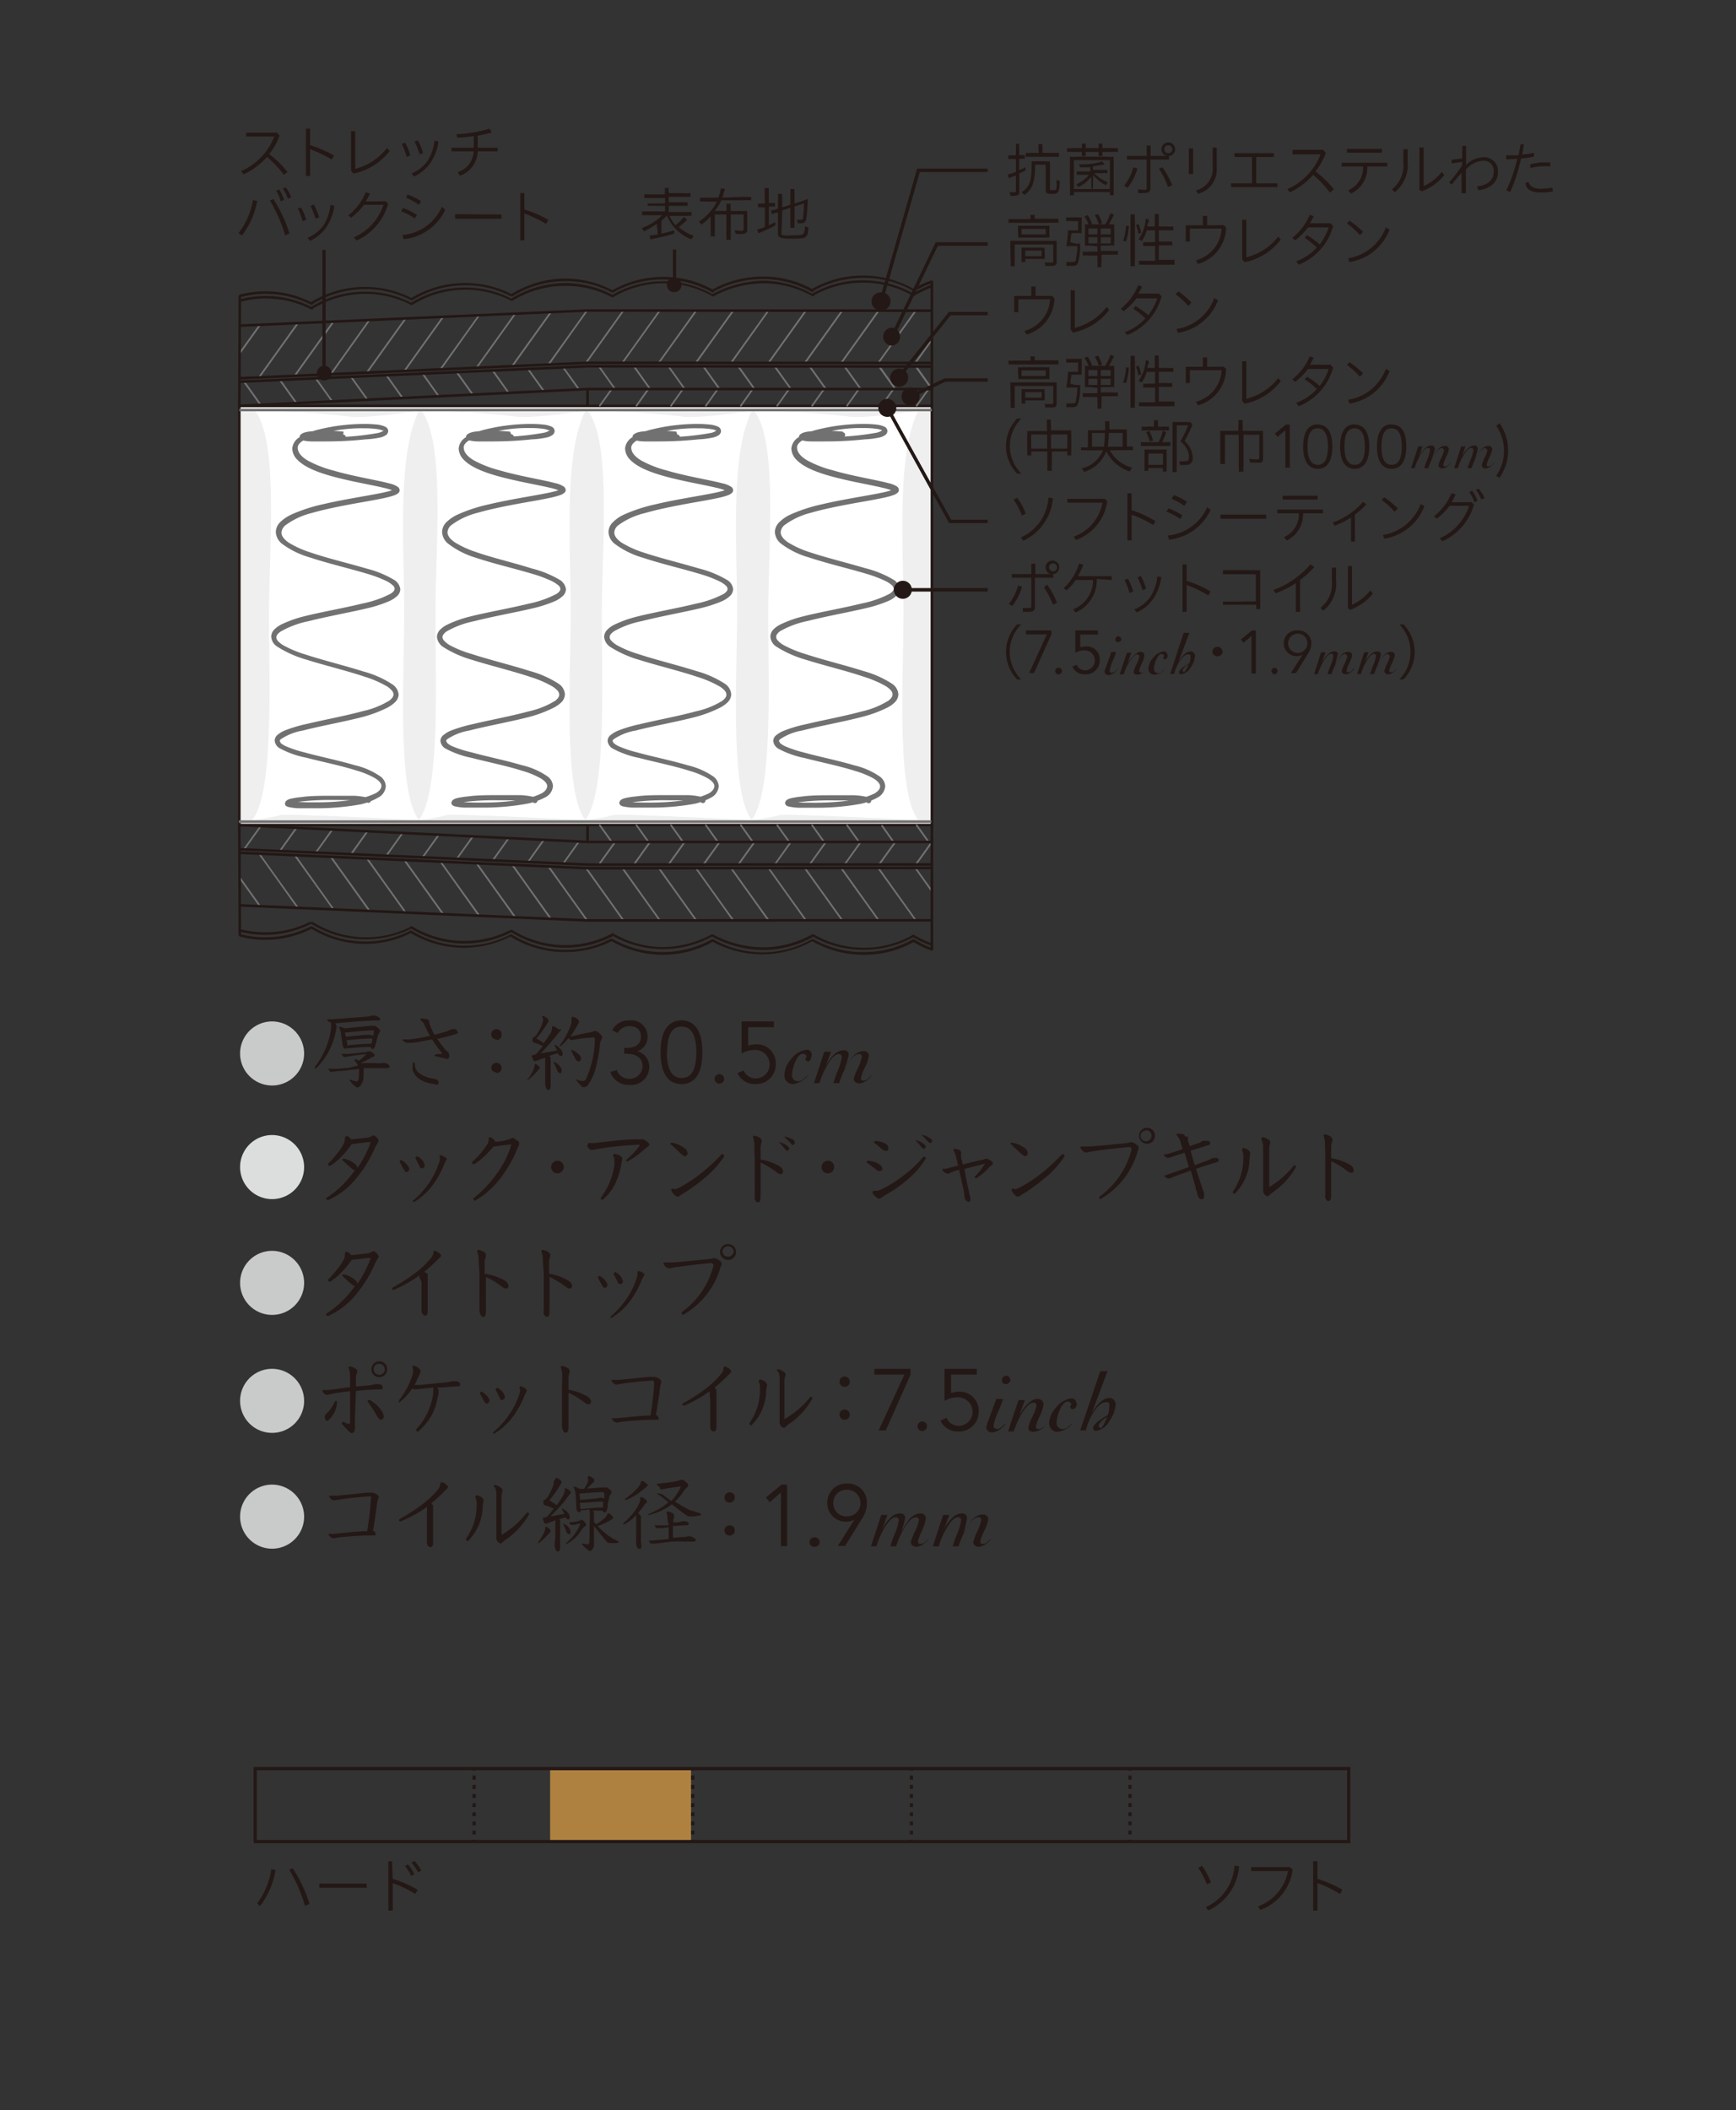 <?xml version="1.0" encoding="UTF-8"?> <svg xmlns="http://www.w3.org/2000/svg" id="レイヤー_1" data-name="レイヤー 1" viewBox="0 0 135 164"><rect x="0" y="0" width="135" height="164" fill="#333333" stroke="none"/><defs><style>.cls-1{fill:#c9caca;}.cls-2{fill:#231815;}.cls-3{fill:#dcdddd;}.cls-4{fill:#727171;}.cls-5{fill:#efefef;}.cls-6{fill:#fff;}.cls-7{fill:#221714;}.cls-8{fill:#ae8140;}</style></defs><path class="cls-1" d="M21.16,79.39a2.49,2.49,0,1,0,2.49,2.49A2.5,2.5,0,0,0,21.16,79.39Z"></path><path class="cls-2" d="M42,83c-.08-.13-.29-.31-.37-.31l-.06.06v.11a.59.59,0,0,1-.08.26,3.21,3.21,0,0,1-.48.8l0,.06,0,0,0,0a5.44,5.44,0,0,0,.74-.69l.11-.12L42,83Zm1.71.26a.81.81,0,0,0-.27-.49,1.5,1.5,0,0,0-.31-.24l-.07,0,0,.05v0c.12.25.21.5.33.74l.19.12C43.62,83.42,43.67,83.31,43.67,83.21Zm1.5-.93a.55.55,0,0,0-.19-.36,1.45,1.45,0,0,0-.54-.37h-.06l0,0,0,.06c.11.23.22.44.32.63a.37.37,0,0,0,.27.22A.19.19,0,0,0,45.17,82.28Zm-.86-1.76a9.19,9.19,0,0,0,.52-.81l.15-.28,0-.11s0-.11-.13-.18a.88.88,0,0,0-.39-.17l-.06.07a1.73,1.73,0,0,1,0,.2l0,.21a5.55,5.55,0,0,1-.91,1.75l0,.06,0,0,.07,0a3.51,3.51,0,0,0,.6-.62l.16.14.07,0h.1a10.22,10.22,0,0,1,1.57-.19c.11,0,.16,0,.16.12a7.92,7.92,0,0,1-.68,3.1.3.3,0,0,1-.28.16,1.05,1.05,0,0,1-.48-.13l-.06,0,0,0,0,0a3.7,3.7,0,0,0,.54.61l.13,0a.43.43,0,0,0,.32-.21,4.2,4.2,0,0,0,.68-1.76,10.09,10.09,0,0,0,.21-1.18,1,1,0,0,1,.12-.52l.08-.18c0-.07,0-.12-.17-.27a.61.61,0,0,0-.39-.25l-.18.05a1.52,1.52,0,0,1-.48.1Zm-2.13-1.45a.73.73,0,0,1,0,.28,4.31,4.31,0,0,1-.51,1.06l-.19.16c-.08,0-.11.07-.11.21s.07.2.12.21l.2.06a2.55,2.55,0,0,1,.48.21l-.43.53a.41.41,0,0,1-.28.16c-.1,0-.14,0-.14.1l.11.3.11.08.06,0,.26-.1a5,5,0,0,1,.5-.16l0,.24v.54c0,.32,0,.72,0,1a2.74,2.74,0,0,0,0,.28.77.77,0,0,0,.07.28c0,.09.1.16.18.16s.17-.08.17-.25V84c0-.78,0-1.3,0-1.71l0-.11-.13-.11.69-.21.07.13.15.1a.17.17,0,0,0,.16-.19.71.71,0,0,0-.21-.4,1,1,0,0,0-.42-.3l0,0,0,.06c.05.11.12.23.19.39-.42.08-.89.14-1.28.23.47-.48.92-1,1.4-1.6a1.14,1.14,0,0,1,.15-.18l.06-.1L43.41,80a1,1,0,0,0-.42-.26l-.06.11a.86.86,0,0,1-.2.58c-.11.18-.26.39-.45.65a3.1,3.1,0,0,0-.57-.36,7.84,7.84,0,0,0,.84-1.16l.1-.15,0-.11-.06-.13a1.24,1.24,0,0,0-.39-.22l-.06.11Zm-3.59,1.72A.38.38,0,0,0,39,80.4a.38.38,0,0,0-.39-.41.4.4,0,0,0-.41.41A.4.4,0,0,0,38.59,80.79Zm0,2.56A.38.38,0,0,0,39,83a.37.37,0,0,0-.39-.39.39.39,0,0,0-.41.39A.4.4,0,0,0,38.59,83.35Zm-4.74.91c.16,0,.22-.05.22-.17s-.1-.25-.34-.29a2.55,2.55,0,0,1-1.1-.39.84.84,0,0,1-.4-.8l-.07-.1-.06,0a1.05,1.05,0,0,0-.06.33l0,.26a1.4,1.4,0,0,0,.78.85A2.53,2.53,0,0,0,33.85,84.26Zm-.26-3.48a11.16,11.16,0,0,0,.78,1.07l-.52.05-.11.07.1.08.62.14a1.86,1.86,0,0,0,.28.07c.07,0,.15-.08.15-.23v-.12a.37.37,0,0,0-.14-.23,1.76,1.76,0,0,1-.24-.24c-.18-.22-.4-.53-.55-.74.52-.12,1.09-.26,1.48-.39.11,0,.14-.1.14-.15L35.45,80a.47.47,0,0,0-.23,0,.64.64,0,0,0-.28.06,1.13,1.13,0,0,1-.22.11l-.93.26a5.29,5.29,0,0,1-.35-.75.61.61,0,0,1-.06-.25c0-.08,0-.14-.16-.19a.87.87,0,0,0-.35-.07c-.15,0-.19,0-.19.07l.07.09a.83.83,0,0,1,.26.35c.14.29.28.58.43.83a14.13,14.13,0,0,1-1.55.27,1.83,1.83,0,0,1-.34,0h-.2l-.07,0c0,.05.17.2.31.27l.18,0h.14l.2,0C32.46,81,33.05,80.9,33.59,80.78ZM28,82.63a6.81,6.81,0,0,0,.8-.38,1,1,0,0,1,.27-.12l.08-.09-.06-.12a1.36,1.36,0,0,0-.25-.2l-.12,0-.09,0-.17.06-1.33.13-.51,0-.07,0s.07.13.18.24l.08,0h.08c.48-.09,1.11-.17,1.61-.23a3.4,3.4,0,0,1-.6.53.59.59,0,0,0-.25-.13l-.07.06,0,.07a1,1,0,0,1,.26.37L27.1,83l-.82.07-.7,0-.06,0a.66.66,0,0,0,.19.24l.08,0,.55-.07c.44,0,1-.11,1.58-.15a2,2,0,0,1,0,.35,1.81,1.81,0,0,1-.06.52l-.11.1a2.71,2.71,0,0,1-.51-.14h-.05l0,0,0,.06a2.26,2.26,0,0,0,.56.55l.07,0,.18-.11a1.2,1.2,0,0,0,.27-.84,3.52,3.52,0,0,0,0-.56l.91,0c.62,0,.93,0,1,0l.15-.11-.1-.14a.72.72,0,0,0-.24-.14l-.14,0-.17,0a1.27,1.27,0,0,1-.43,0l-1.05,0A.83.83,0,0,0,28,82.63Zm-2.25-3.06,0,.21a3.19,3.19,0,0,1-.06.51,6.24,6.24,0,0,1-1.18,2.6l-.05.1.05.07.13-.08a5.51,5.51,0,0,0,1.49-2.91,1.39,1.39,0,0,0,.05-.32l-.11-.21c.88-.09,2.18-.2,3.09-.22h.33l.09-.11-.09-.12a1,1,0,0,0-.37-.16l-.17,0a1.82,1.82,0,0,1-.48.09l-2.62.2h-.39l-.06,0,.18.21.11,0Zm1.12.69c.83-.1,1.49-.15,2.2-.18,0,.12,0,.28-.06.44a.76.76,0,0,0-.29-.1l-.22,0-1.58.16C26.86,80.53,26.84,80.37,26.83,80.26Zm.13,1c0-.12,0-.28-.05-.41.67-.07,1.35-.13,2-.14,0,.16,0,.26-.07.41C28.23,81.14,27.59,81.18,27,81.26Zm0,.23c.61-.07,1.21-.11,1.82-.12,0,.13.11.16.17.16s.13-.06.16-.18c.1-.3.18-.63.25-.9l.09-.16.07-.15c0-.07-.06-.15-.19-.26s-.21-.15-.26-.15l-.1,0-.21,0-2,.2a1.52,1.52,0,0,0-.37-.12l-.06,0,0,.06a1.67,1.67,0,0,1,.15.43c0,.24.09.62.11.83a.6.6,0,0,0,.15.38l.09,0c.07,0,.13-.06.13-.16Z"></path><path class="cls-2" d="M57.67,79.39l0,2.49a2,2,0,0,1,1-.27,1.12,1.12,0,0,1,1.18,1.14,1.08,1.08,0,0,1-1.09,1.07,1,1,0,0,1-.93-.62l-.48.21a1.47,1.47,0,0,0,1.37.85,1.53,1.53,0,0,0,1.61-1.56,1.47,1.47,0,0,0-1.51-1.53,1.76,1.76,0,0,0-.64.11l0-1.44h2v-.45Zm-1.79,4.1a.37.37,0,0,0,0,.73.37.37,0,1,0,0-.73Zm-4-1.7c0-1.41.4-2,1.13-2s1.14.64,1.14,2-.4,2-1.13,2S51.86,83.19,51.86,81.79ZM53,79.31c-1.07,0-1.63.88-1.63,2.48s.56,2.47,1.63,2.47,1.62-.87,1.62-2.47S54.06,79.31,53,79.31Zm-4.06,0a1.42,1.42,0,0,0-1.33.76l.43.22a1,1,0,0,1,.91-.53c.56,0,.89.29.89.81s-.32.88-1.11.88h-.19v.45h.11c.92,0,1.32.37,1.32,1a1,1,0,0,1-1,.95,1,1,0,0,1-1-.68l-.51.15a1.47,1.47,0,0,0,1.5,1,1.4,1.4,0,0,0,1.53-1.38,1.22,1.22,0,0,0-.94-1.23,1.17,1.17,0,0,0,.81-1.1A1.26,1.26,0,0,0,48.94,79.31Z"></path><path class="cls-2" d="M66,82a.34.34,0,0,0-.35-.37,1.07,1.07,0,0,0-.7.25,3.33,3.33,0,0,0-.75,1v0l.42-1.13H64.1l-.8,2.44h.42a7,7,0,0,1,.69-1.54c.3-.48.57-.72.8-.72a.22.22,0,0,1,.25.25,4.31,4.31,0,0,1-.33,1.09,7.68,7.68,0,0,0-.32.92h.45A6.83,6.83,0,0,1,66,82.56c.28-.42.55-.64.8-.64a.21.21,0,0,1,.22.21,3.65,3.65,0,0,1-.31.9,4.1,4.1,0,0,0-.32.83c0,.21.23.35.43.35a1.05,1.05,0,0,0,.56-.22,1.62,1.62,0,0,0,.43-.43l0,0s-.1.08-.23.21a.63.63,0,0,1-.39.22c-.16,0-.24,0-.24-.22a3.8,3.8,0,0,1,.31-.81,3.33,3.33,0,0,0,.31-.89.38.38,0,0,0-.39-.37c-.71,0-1.08.67-1.36,1.15l-.17.28h0A6.39,6.39,0,0,0,66,82Zm-2.87,0a.38.38,0,0,0-.39-.41,1.71,1.71,0,0,0-1.16.66A2,2,0,0,0,61,83.55a.66.66,0,0,0,.66.71,1.76,1.76,0,0,0,1.17-.68l0,0c-.08,0-.41.46-.74.46a.46.46,0,0,1-.5-.52c0-.42.37-1.61.82-1.61a.3.3,0,0,1,.32.2l-.1.17a.22.22,0,0,0,.24.22C63,82.46,63.1,82.26,63.1,82.07Z"></path><path class="cls-3" d="M21.16,88.22a2.49,2.49,0,1,0,2.49,2.49A2.5,2.5,0,0,0,21.16,88.22Z"></path><path class="cls-2" d="M38.53,88.75a1.1,1.1,0,0,0-.3-.32l-.14-.05-.09.06,0,.18a.65.65,0,0,1-.1.31,5.84,5.84,0,0,1-1.15,1.34l-.07.13.1.08.11,0a6.38,6.38,0,0,0,.94-.76c.23-.25.43-.46.55-.61l.14,0a5.83,5.83,0,0,1,.61-.09l.62-.08,0,0V89a7,7,0,0,1-1,2.06,9.53,9.53,0,0,1-1.94,2.09l0,.07.1.09.06,0a7,7,0,0,0,2.14-2,9.77,9.77,0,0,0,1-1.74,5.43,5.43,0,0,1,.26-.59l0-.13c0-.07,0-.12-.14-.2s-.26-.2-.32-.2l-.12,0a.47.47,0,0,1-.32.12C39.25,88.68,38.91,88.71,38.53,88.75ZM32.3,90l.32.63c0,.09.11.18.21.18a.23.23,0,0,0,.2-.25l-.09-.24a1.17,1.17,0,0,0-.52-.46h0l-.09.09Zm1.86-.15a.79.79,0,0,1,.05.2,1.09,1.09,0,0,1-.1.41,6,6,0,0,1-.64,1.33,6.93,6.93,0,0,1-1.39,1.56l0,0,.09.09h0a4.86,4.86,0,0,0,1.52-1.39,7.12,7.12,0,0,0,.82-1.47,2,2,0,0,1,.16-.35l.08-.16L34.68,90a1.19,1.19,0,0,0-.44-.22Zm-3.08.44c.08.17.21.41.31.58s.15.23.25.23a.24.24,0,0,0,.18-.22.44.44,0,0,0-.12-.29,1.39,1.39,0,0,0-.48-.42h-.06l-.09.09Zm-3.72-1.37,1.29-.15h.09l.07,0,0,.07a9.4,9.4,0,0,1-1,1.93.65.65,0,0,0-.26-.34,2,2,0,0,0-.76-.37h-.1l-.07,0,0,.09a7.49,7.49,0,0,0,.82.74l.15.08a8,8,0,0,1-2.23,2.15l0,.07.1.09.06,0a5.94,5.94,0,0,0,2.2-1.71,9.86,9.86,0,0,0,1.47-2.42,3.2,3.2,0,0,1,.17-.3l.1-.19-.12-.21c-.13-.13-.24-.21-.31-.21l-.14.08a1.47,1.47,0,0,1-.57.13l-1,.11a1.81,1.81,0,0,0-.28-.26l-.12,0-.1.09v.15a.89.89,0,0,1-.06.3,4.76,4.76,0,0,1-.55.83,7,7,0,0,1-.7.78l0,.09.09.07.08,0a4.15,4.15,0,0,0,.92-.77C27,89.43,27.15,89.19,27.36,88.92Z"></path><path class="cls-2" d="M43.35,90.22a.49.49,0,1,0,.49.49A.48.48,0,0,0,43.35,90.22Z"></path><path class="cls-2" d="M103.06,89.9c0,.71,0,1.58,0,2.37,0,.17,0,.34,0,.38l0,.19a.92.92,0,0,0,0,.25c.07.19.13.26.26.26s.2-.11.2-.54c0-.85,0-1.81,0-2.56a6.43,6.43,0,0,1,1.3.8.52.52,0,0,0,.26.1.18.18,0,0,0,.19-.19.54.54,0,0,0-.29-.43,4.35,4.35,0,0,0-1.46-.51c0-.3,0-.57,0-.75a1.45,1.45,0,0,1,.1-.62l0-.12-.09-.16a1.27,1.27,0,0,0-.52-.21l-.08.07,0,.06a1.81,1.81,0,0,1,.11.71Zm-4.93-1.25a1.31,1.31,0,0,1,.1.58c0,.4,0,.94,0,1.48s0,1.09,0,1.51c0,.22,0,.26,0,.31l0,.1a.55.55,0,0,0,.19.28l.14.08.12-.06a1.28,1.28,0,0,1,.24-.22,5.94,5.94,0,0,0,1.86-2v-.06l-.07-.08-.08,0a7,7,0,0,1-1.93,1.69c0-1.32,0-2.4,0-2.94a1,1,0,0,1,.07-.44l0-.13c0-.06-.06-.13-.19-.21a1.14,1.14,0,0,0-.4-.16l-.1.07Zm-1.56.7a1,1,0,0,1,.12.53s0,0,0,.14a4.51,4.51,0,0,1-.82,2.59l0,.09.07.08.08,0a3.9,3.9,0,0,0,1.15-2.63,2.43,2.43,0,0,1,.06-.49v-.05l-.09-.16a.94.94,0,0,0-.44-.23l-.13.1Zm-4.39-1-.11-.17a1.22,1.22,0,0,0-.41-.06c-.14,0-.17,0-.17.08l.06.09a1.2,1.2,0,0,1,.27.54l.15.49c-.19.07-.38.12-.57.18a6.72,6.72,0,0,1-.92.26l0,0a.65.65,0,0,0,.27.23l.07,0,.11,0c.38-.14.84-.28,1.19-.4l.33,1.12c-.48.18-1.15.4-1.93.68l0,0s.16.16.26.2l.11,0,.11,0,.31-.14c.38-.15.84-.3,1.29-.47.13.46.26.89.37,1.27,0,.18.1.36.12.45a1.33,1.33,0,0,0,.13.38.25.25,0,0,0,.21.13.19.19,0,0,0,.2-.21,1,1,0,0,0,0-.26c-.2-.59-.42-1.26-.62-1.89.66-.24,1-.33,1.56-.5.17-.06.21-.11.21-.17a.19.19,0,0,0-.14-.18.78.78,0,0,0-.24,0,.42.42,0,0,0-.23.07,2,2,0,0,1-.32.15l-.94.34c-.13-.43-.23-.75-.32-1.12l1.32-.42c.15,0,.2-.1.2-.17a.2.2,0,0,0-.16-.18l-.14,0a.75.75,0,0,0-.24,0c-.08,0-.18.11-.32.16l-.75.26c0-.16-.08-.27-.12-.43a1.47,1.47,0,0,1,0-.33Zm-4.29.82.1.07,0,.12A6.44,6.44,0,0,1,85.51,93l-.05.1.11.1h0a6.24,6.24,0,0,0,2.87-3.6c0-.1.08-.21.1-.27l0-.13c0-.07,0-.13-.18-.24a.63.63,0,0,0-.35-.18l-.14,0a.84.84,0,0,1-.31.07c-.93.1-1.9.18-2.72.26l-.48,0-.28,0-.07.06a.79.79,0,0,0,.23.31.28.28,0,0,0,.21.09h.13a3.26,3.26,0,0,1,.56-.11c.74-.1,1.78-.24,2.63-.3Zm1.23-1.33a.43.43,0,0,1,.43.43.43.43,0,0,1-.86,0A.43.43,0,0,1,89.12,87.87Zm0-.18a.62.62,0,0,0,0,1.23.62.62,0,1,0,0-1.23ZM78.66,92.47a.41.41,0,0,0,.1.22c.16.22.28.31.35.31l.13,0a3.3,3.3,0,0,1,.41-.26,14.23,14.23,0,0,0,1.59-1.17,7.05,7.05,0,0,0,1.54-1.69l0-.08-.09-.09-.11,0a13.68,13.68,0,0,1-1.7,1.57,11.49,11.49,0,0,1-1.72,1.09l-.21.06-.24-.05Zm0-3.5.83.78.21.12a.25.25,0,0,0,.22-.25.47.47,0,0,0-.17-.34,2.34,2.34,0,0,0-1-.46h-.11l-.08.08ZM75,90.86l1.6-.42h0l0,0v0a4.68,4.68,0,0,1-.79,1l0,.08.08.07h0a4.29,4.29,0,0,0,1.1-.93l.16-.12.06-.1c0-.06,0-.14-.16-.22a.66.66,0,0,0-.3-.16l-.11,0a.68.68,0,0,1-.27.09c-.41.09-1,.22-1.51.36,0-.16-.08-.35-.12-.55a2,2,0,0,1,0-.29l0-.13-.1-.14a1.24,1.24,0,0,0-.42-.11l-.07.06,0,.07a1.55,1.55,0,0,1,.2.51c.05.22.1.42.16.66l-.75.2a1.41,1.41,0,0,1-.42.06l-.06.06c0,.06.08.14.23.25l.13.06.11,0,.35-.15.48-.16.33,1.46A5.33,5.33,0,0,1,75,93a.65.65,0,0,0,.12.32l.2.1c.09,0,.14-.06.14-.16l0-.15C75.23,92.08,75.1,91.52,75,90.86Zm-7.16,1.8a.88.88,0,0,0,.28.38c.13.11.19.13.24.13a.52.52,0,0,0,.21-.11l.35-.22a9.92,9.92,0,0,0,1.54-1.06,6.86,6.86,0,0,0,1.52-1.71L72,90l-.11-.1-.08,0a8.85,8.85,0,0,1-1.57,1.48,9.72,9.72,0,0,1-1.79,1.11l-.22.06a2,2,0,0,1-.31,0Zm.39-2.27a2.69,2.69,0,0,0-.76-.18l-.09.07.06.1.69.52c.14.1.16.12.27.12s.22-.06.22-.19S68.48,90.52,68.18,90.39Zm-.24-1.57.7.58.21.06a.19.19,0,0,0,.19-.21.47.47,0,0,0-.3-.39,1.67,1.67,0,0,0-.73-.18l-.11.07Zm4.2-.43a1.28,1.28,0,0,0-.54-.19l0,0,0,0a5.78,5.78,0,0,1,.43.43c.13.14.18.21.26.21s.15-.09.15-.21A.55.55,0,0,0,72.14,88.39Zm-.45.45a1.19,1.19,0,0,0-.56-.22l0,0v0a5.76,5.76,0,0,1,.42.47c.14.18.2.21.25.21l.16-.16A.5.5,0,0,0,71.69,88.84Zm-7.36,1.38a.49.49,0,1,0,.49.49A.48.48,0,0,0,64.33,90.22ZM58.69,90c0,.71,0,1.58,0,2.38a2.48,2.48,0,0,1,0,.38l0,.18a.85.85,0,0,0,0,.25c.07.19.13.26.26.26s.2-.11.2-.54c0-.85,0-1.81,0-2.56a7.87,7.87,0,0,1,1.3.8.46.46,0,0,0,.26.11.18.18,0,0,0,.19-.2.55.55,0,0,0-.29-.42,4,4,0,0,0-1.46-.51c0-.31,0-.58,0-.75a1.54,1.54,0,0,1,.09-.63l0-.12-.09-.16a1.4,1.4,0,0,0-.51-.21l-.09.08,0,.06a1.61,1.61,0,0,1,.11.71Zm2.88-1.46a1.29,1.29,0,0,0-.55-.19l-.05,0,0,0a5.72,5.72,0,0,1,.44.43c.13.14.18.21.25.21s.15-.09.15-.21A.52.52,0,0,0,61.57,88.5Zm-.45.45a1.41,1.41,0,0,0-.56-.22l0,0v0a4.28,4.28,0,0,1,.43.47c.13.18.2.21.25.21l.15-.16A.52.52,0,0,0,61.12,89ZM52.2,92.47a.37.37,0,0,0,.09.22c.17.22.28.31.35.31l.14,0a3.1,3.1,0,0,1,.4-.26,14.29,14.29,0,0,0,1.6-1.17,7.5,7.5,0,0,0,1.54-1.69l0-.08-.1-.09-.1,0a13.8,13.8,0,0,1-1.71,1.57,10.92,10.92,0,0,1-1.71,1.09l-.21.06-.24-.05Zm0-3.5c.25.22.6.56.83.78l.22.12a.25.25,0,0,0,.22-.25.48.48,0,0,0-.18-.34,2.34,2.34,0,0,0-1-.46h-.1l-.09.08Zm-4.54.84a.58.58,0,0,1,.12.4c0,.09,0,.19,0,.31a5.48,5.48,0,0,1-.28,1.15,5.83,5.83,0,0,1-.78,1.43l0,.06.07.09.07,0a3.58,3.58,0,0,0,1-1.3,5.37,5.37,0,0,0,.45-1.45,2,2,0,0,1,.08-.35l0-.09c0-.08,0-.14-.21-.25a1.46,1.46,0,0,0-.39-.13l-.1.08Zm-2-.74c0,.05.09.16.24.3l.11,0,.11,0,.56-.1a25.88,25.88,0,0,1,3-.3l.06,0,0,.08a6.88,6.88,0,0,1-1,1.07l-.06.09.09.08h0a7,7,0,0,0,1.39-1l.25-.19.09-.11c0-.08,0-.12-.16-.23a.69.69,0,0,0-.36-.21l-.1,0a.74.74,0,0,1-.25,0c-1.06,0-2.12.15-3.37.29a4.16,4.16,0,0,1-.5,0Z"></path><path class="cls-1" d="M21.16,97.22a2.49,2.49,0,1,0,2.49,2.49A2.5,2.5,0,0,0,21.16,97.22Z"></path><path class="cls-2" d="M55.38,98.2l.1.07,0,.12A6.44,6.44,0,0,1,53,102l0,.1.11.1h0A6.23,6.23,0,0,0,56,98.61c0-.1.08-.21.11-.27l0-.13c0-.07,0-.13-.18-.24a.65.65,0,0,0-.36-.18l-.14,0a.79.79,0,0,1-.31.07c-.93.1-1.9.18-2.72.26l-.47,0-.28,0-.07.06a.73.73,0,0,0,.22.31c.11.08.15.09.21.09h.13a3.47,3.47,0,0,1,.56-.11c.75-.1,1.79-.24,2.63-.3Zm1.24-1.33a.43.43,0,0,1,.43.43.44.44,0,0,1-.87,0A.43.43,0,0,1,56.62,96.87Zm0-.18a.62.62,0,1,0,.62.61A.62.62,0,0,0,56.62,96.69ZM47.71,99l.32.63c0,.09.12.18.21.18a.23.23,0,0,0,.2-.25l-.09-.24a1.17,1.17,0,0,0-.52-.46h0l-.09.09Zm1.86-.15a.79.79,0,0,1,0,.2,1.09,1.09,0,0,1-.1.41,6,6,0,0,1-.64,1.33,6.88,6.88,0,0,1-1.38,1.56l0,0,.08.09h0a4.86,4.86,0,0,0,1.52-1.39,7.12,7.12,0,0,0,.82-1.47,1.42,1.42,0,0,1,.17-.35l.07-.16L50.1,99a1.22,1.22,0,0,0-.45-.22Zm-3.08.44c.08.17.21.41.31.58s.15.23.25.23a.25.25,0,0,0,.19-.22.46.46,0,0,0-.13-.29,1.23,1.23,0,0,0-.48-.42h-.06l-.09.09Zm-4.21-.39c0,.71,0,1.58,0,2.37a2.25,2.25,0,0,1,0,.38l0,.19a.92.92,0,0,0,0,.25c.07.19.13.26.26.26s.2-.11.2-.54c0-.85,0-1.81,0-2.56a6.71,6.71,0,0,1,1.3.8.52.52,0,0,0,.26.1.18.18,0,0,0,.19-.19c0-.15-.09-.29-.3-.43A4.22,4.22,0,0,0,42.7,99c0-.3,0-.57,0-.75a1.49,1.49,0,0,1,.09-.62l0-.12-.09-.16a1.24,1.24,0,0,0-.51-.21l-.09.07,0,.06a1.64,1.64,0,0,1,.11.71Zm-5,0c0,.71,0,1.58,0,2.37a1.94,1.94,0,0,1,0,.38l0,.19a.92.92,0,0,0,.05.25c.07.19.13.26.26.26s.2-.11.2-.54c0-.85,0-1.81,0-2.56a6.43,6.43,0,0,1,1.3.8.52.52,0,0,0,.26.1.18.18,0,0,0,.19-.19.54.54,0,0,0-.29-.43A4.35,4.35,0,0,0,37.69,99c0-.3,0-.57,0-.75a1.45,1.45,0,0,1,.1-.62l0-.12-.09-.16a1.24,1.24,0,0,0-.51-.21l-.08.07,0,.06a1.81,1.81,0,0,1,.11.71Zm-4.5.71c0,.59,0,1.2,0,1.71l0,.25,0,.16,0,.21c.05.16.13.32.29.32s.19-.2.19-.33c0-1,0-1.75,0-2.06,0-.47,0-.66,0-.71l0-.15L33,98.85a13.14,13.14,0,0,0,1-.91l.24-.23.06-.11s0-.09-.14-.2a1,1,0,0,0-.37-.2l-.09.09a.66.66,0,0,1-.16.46,6.83,6.83,0,0,1-1,1,14.17,14.17,0,0,1-2,1.32l-.07.11.09.08h.05a10.25,10.25,0,0,0,2-1.13l0,.15Zm-5.42-1.69,1.29-.15h.09l.07,0,0,.07a9.4,9.4,0,0,1-1,1.93.65.65,0,0,0-.26-.34,2,2,0,0,0-.76-.37h-.1l-.07,0,0,.09a7.49,7.49,0,0,0,.82.74l.15.08a8,8,0,0,1-2.23,2.15l0,.07.1.09.06,0a5.94,5.94,0,0,0,2.2-1.71,9.86,9.86,0,0,0,1.47-2.42,3.2,3.2,0,0,1,.17-.3l.1-.19-.12-.21c-.13-.13-.24-.21-.31-.21l-.14.08a1.47,1.47,0,0,1-.57.13l-1,.11a1.81,1.81,0,0,0-.28-.26l-.12,0-.1.09v.15a.89.89,0,0,1-.06.3,4.76,4.76,0,0,1-.55.83,7,7,0,0,1-.7.78l0,.09.09.07.08,0a4.15,4.15,0,0,0,.92-.77C27,98.43,27.15,98.19,27.36,97.92Z"></path><path class="cls-1" d="M21.16,106.39a2.49,2.49,0,1,0,2.49,2.49A2.5,2.5,0,0,0,21.16,106.39Z"></path><path class="cls-2" d="M65.69,107.79a.38.38,0,0,0,.39-.39.39.39,0,0,0-.39-.41.4.4,0,0,0-.41.41A.4.4,0,0,0,65.69,107.79Zm0,2.56a.39.39,0,0,0,.39-.4.38.38,0,0,0-.39-.39.39.39,0,0,0-.41.39A.4.4,0,0,0,65.69,110.35Zm-5.15-3.7a1.33,1.33,0,0,1,.09.58c0,.4,0,.94,0,1.48s0,1.09,0,1.51c0,.22,0,.26,0,.31l0,.1a.51.51,0,0,0,.18.28l.15.08.11-.06a1.7,1.7,0,0,1,.24-.22,5.85,5.85,0,0,0,1.86-2l0-.06-.08-.08-.07,0A7.15,7.15,0,0,1,61,110.3c0-1.32,0-2.4,0-2.94a1.08,1.08,0,0,1,.08-.44l0-.13c0-.06-.06-.13-.19-.21a1,1,0,0,0-.39-.16l-.11.07Zm-1.56.7a1,1,0,0,1,.12.53s0,0,0,.14a4.51,4.51,0,0,1-.82,2.59l0,.09.08.08.08,0a3.89,3.89,0,0,0,1.14-2.63,3.4,3.4,0,0,1,.07-.49v-.05l-.09-.16a.92.92,0,0,0-.45-.23l-.12.1Zm-3.75,1.26c0,.59,0,1.2,0,1.71l0,.25,0,.16,0,.21c0,.16.13.32.29.32s.19-.2.19-.33c0-1,0-1.75,0-2.06,0-.47,0-.66,0-.71l0-.15-.14-.16a11.7,11.7,0,0,0,1-.91l.23-.23.07-.11s0-.09-.14-.2a1,1,0,0,0-.37-.2l-.09.09a.78.78,0,0,1-.16.46,6.9,6.9,0,0,1-1,1,13.05,13.05,0,0,1-2,1.32l-.07.11.1.08h.05a10.25,10.25,0,0,0,2-1.13v.54Zm-4.36-1.08a22.57,22.57,0,0,1-.28,2.49c-.57,0-1.63.11-2.59.21a2.87,2.87,0,0,1-.38,0l-.06,0a.59.59,0,0,0,.23.28l.13.06H48l.3-.06c.8-.09,1.8-.16,2.47-.16H51c.12,0,.23,0,.23-.12l-.11-.21L51,110c.12-.67.27-1.6.34-2.21a1.07,1.07,0,0,1,.08-.31l0-.15s-.07-.13-.2-.2a.94.94,0,0,0-.35-.12l-.08,0a.86.86,0,0,1-.26,0l-2.37.24c-.22,0-.38,0-.53,0l-.09,0a.55.55,0,0,0,.19.29l.16.08a5,5,0,0,0,.5-.08c.52-.07,1.49-.19,2.36-.24l.07,0Zm-7.17.37c0,.71,0,1.58,0,2.37a2.25,2.25,0,0,1,0,.38l0,.19a.92.92,0,0,0,.05.25c.07.19.13.26.26.26s.2-.11.2-.54c0-.85,0-1.81,0-2.56a6.71,6.71,0,0,1,1.3.8.52.52,0,0,0,.26.1.18.18,0,0,0,.19-.19c0-.15-.09-.29-.3-.43a4.22,4.22,0,0,0-1.45-.51c0-.3,0-.57,0-.75a1.49,1.49,0,0,1,.09-.62l0-.12-.09-.16a1.24,1.24,0,0,0-.51-.21l-.09.07,0,.06a1.64,1.64,0,0,1,.11.71Zm-5.17.1c.1.18.21.39.32.63s.12.18.21.18a.23.23,0,0,0,.2-.25l-.08-.24a1.23,1.23,0,0,0-.52-.46h0l-.09.09Zm1.86-.15a.68.68,0,0,1,.06.2,1.33,1.33,0,0,1-.1.41,5.65,5.65,0,0,1-.65,1.33,6.65,6.65,0,0,1-1.38,1.56l0,0,.09.09h0a5,5,0,0,0,1.52-1.39,7.62,7.62,0,0,0,.82-1.47,1.46,1.46,0,0,1,.16-.35l.07-.16-.07-.11a1.15,1.15,0,0,0-.45-.22Zm-3.08.44.31.58c.07.13.15.23.25.23a.25.25,0,0,0,.19-.22.5.5,0,0,0-.12-.29,1.39,1.39,0,0,0-.48-.42H37.4l-.09.09ZM34,107.85c.56,0,1.12-.08,1.6-.1.13,0,.19-.06.19-.13l0-.12-.22-.14-.23,0-.2,0a3.29,3.29,0,0,1-.5.09l-2.05.2-.35,0c.13-.26.26-.56.33-.71l.13-.29,0-.08a.31.31,0,0,0-.14-.23.77.77,0,0,0-.41-.19l-.1.08v0a.62.62,0,0,1,.07.29l0,.2a6.1,6.1,0,0,1-1.08,2.1l0,.07L31,109l.06,0a4.31,4.31,0,0,0,1-1.09l.11.07.13,0h.09l1.3-.13a.59.59,0,0,1,0,.23l0,.21a5.07,5.07,0,0,1-1.32,2.8l0,.11.06.07.07,0A4.23,4.23,0,0,0,34,108.79a3.15,3.15,0,0,1,.11-.43l0-.19,0-.13A1.66,1.66,0,0,0,34,107.85Zm-5.4,1.08c.2.3.5.74.72,1.13.11.18.22.29.31.29a.23.23,0,0,0,.21-.25.86.86,0,0,0-.15-.42,2.66,2.66,0,0,0-.95-.87l-.07,0-.1.08ZM26,109a2.29,2.29,0,0,1-.58.84.41.41,0,0,0-.16.27c0,.19.08.32.17.32s.27-.17.38-.34a1.91,1.91,0,0,0,.39-1l0-.15-.08-.08Zm1.68-.89c.53-.06,1.23-.11,1.81-.12.22,0,.27,0,.27-.18s-.13-.18-.27-.22a.57.57,0,0,0-.24,0l-.16,0a1.42,1.42,0,0,1-.34.08l-1.07.1c0-.25,0-.47,0-.6a1,1,0,0,1,.1-.5l0-.11c0-.06,0-.12-.2-.22a1,1,0,0,0-.38-.14l-.11.08.05.12a1.94,1.94,0,0,1,.08.62c0,.22,0,.5,0,.8-.53.06-.88.11-1.13.15l-.59.07-.37,0-.07.07a.6.6,0,0,0,.2.25l.13.06h.07a1.64,1.64,0,0,1,.28-.07c.52-.1,1-.17,1.48-.22,0,.74,0,1.61,0,2.47l-.06.09a1.71,1.71,0,0,1-.43-.17l-.08,0-.07.08,0,.07c.21.24.44.47.63.65l.14.09.17-.09a.83.83,0,0,0,.08-.48c0-.26,0-.47,0-.6ZM29.49,106a.43.43,0,1,1-.43.43A.41.41,0,0,1,29.49,106Zm0-.19a.61.61,0,0,0-.61.62.61.61,0,0,0,.61.61.61.61,0,0,0,.62-.61A.62.62,0,0,0,29.49,105.8Z"></path><path class="cls-2" d="M73.45,106.39l0,2.49a2,2,0,0,1,1-.27,1.12,1.12,0,0,1,1.18,1.14,1.08,1.08,0,0,1-1.09,1.07,1,1,0,0,1-.93-.62l-.48.21a1.47,1.47,0,0,0,1.37.85,1.53,1.53,0,0,0,1.61-1.56,1.47,1.47,0,0,0-1.51-1.53,1.76,1.76,0,0,0-.64.11l0-1.44h2v-.45Zm-1.79,4.1a.37.37,0,0,0,0,.73.37.37,0,1,0,0-.73ZM68,106.39v.45h2.33l-2,4.34h.55l1.93-4.34v-.45Z"></path><path class="cls-2" d="M85.56,111l-.14-.14a.6.6,0,0,1,.2-.36,1.83,1.83,0,0,1,.47-.37c-.07.18-.13.34-.19.46C85.77,110.86,85.66,111,85.56,111Zm0-4.42L84,111.18h.44a4.77,4.77,0,0,1,.7-1.56c.29-.42.59-.64.88-.64s.25.12.25.3a2.31,2.31,0,0,1-.11.69c-.81.48-1.15.79-1.15,1s.09.24.26.24a1.45,1.45,0,0,0,1-.76,2.66,2.66,0,0,0,.49-1.23.5.5,0,0,0-.49-.56c-.43,0-.88.37-1.36,1.15h0l1.22-3.25Zm-1.85,2.52a.38.38,0,0,0-.38-.41,1.69,1.69,0,0,0-1.16.66,2,2,0,0,0-.58,1.23.66.66,0,0,0,.65.71,1.73,1.73,0,0,0,1.17-.68l0,0c-.07,0-.4.46-.74.46a.46.46,0,0,1-.5-.52c0-.42.37-1.61.83-1.61a.3.3,0,0,1,.32.2l-.1.17a.21.21,0,0,0,.23.22C83.67,109.46,83.75,109.26,83.75,109.07Zm-2.58,0c0-.24-.22-.37-.47-.37-.46,0-1,.54-1.41,1.32h0l.45-1.23h-.49c-.35,1-.6,1.74-.81,2.44h.44c.31-1,1-2.24,1.52-2.24a.21.21,0,0,1,.24.23,3.39,3.39,0,0,1-.32.87,3.32,3.32,0,0,0-.31.86c0,.23.21.31.41.31a1.42,1.42,0,0,0,.88-.44l0,0c-.06,0-.25.23-.49.23a.21.21,0,0,1-.22-.2,3.51,3.51,0,0,1,.32-.84A3.15,3.15,0,0,0,81.17,109Zm-3.66-.37c-.22.63-.41,1.14-.56,1.55a3.85,3.85,0,0,0-.22.67.44.44,0,0,0,.48.38,1.24,1.24,0,0,0,.69-.31,1.31,1.31,0,0,0,.38-.41l0,0s-.11.1-.28.24a.64.64,0,0,1-.43.22c-.12,0-.27-.09-.27-.22a4,4,0,0,1,.36-1.11c.24-.58.36-.91.38-1Zm1.06-1.52c0-.2-.11-.28-.3-.28a.34.34,0,0,0-.31.36c0,.2.11.28.29.28A.35.35,0,0,0,78.57,107.14Z"></path><path class="cls-1" d="M21.16,115.39a2.49,2.49,0,1,0,2.49,2.49A2.5,2.5,0,0,0,21.16,115.39Z"></path><path class="cls-2" d="M56.74,116.79a.39.39,0,0,0,.4-.39.39.39,0,0,0-.4-.41.4.4,0,0,0-.4.41A.39.39,0,0,0,56.74,116.79Zm0,2.56a.39.39,0,0,0,.4-.4.38.38,0,0,0-.4-.39.39.39,0,0,0-.4.39A.39.39,0,0,0,56.74,119.35Zm-6.44-4a1.37,1.37,0,0,0-.31-.24l-.1,0-.07.11a.47.47,0,0,1-.11.27,4.79,4.79,0,0,1-1.1,1l0,.08.06,0,.07,0a5,5,0,0,0,1-.58c.23-.17.47-.38.55-.44l.11-.16Zm1.07.43.25-.05c.3-.06,1-.16,1.33-.2a3.67,3.67,0,0,1-.75,1.14c-.41-.3-.51-.39-.65-.5l-.19-.08a1.46,1.46,0,0,0-.31,0l0,0,0,0,.19.1c.19.13.39.29.74.57a4.57,4.57,0,0,1-.58.43,7.66,7.66,0,0,1-1,.5l0,.06.06,0h0a4.89,4.89,0,0,0,1-.35,4.51,4.51,0,0,0,.79-.48c.34.27.75.59,1.12.85a.55.55,0,0,0,.29.1,3.35,3.35,0,0,0,.82-.1l.06-.06-.06-.08-.63-.2c-.14,0-.4-.16-.54-.23s-.52-.3-.82-.49a4,4,0,0,0,.67-.8,2,2,0,0,1,.23-.28c.09-.07.13-.12.13-.19s0-.12-.16-.23a.83.83,0,0,0-.33-.21l-.18.06a5.44,5.44,0,0,1-.75.15l-1,.12-.06,0,.15.19.11.05Zm-1.53,4.09c0-.47,0-1.19,0-1.69,0-.15,0-.21,0-.28s-.06-.15-.22-.3a6.91,6.91,0,0,0,.49-.63c.1-.15.2-.17.2-.26s-.09-.17-.19-.23a.7.7,0,0,0-.29-.13l-.05.08v.07l0,.16a3,3,0,0,1-.34.67,5.75,5.75,0,0,1-1,1.09l0,0,.06.06.06,0a3.89,3.89,0,0,0,.91-.71,4.45,4.45,0,0,1,0,.55c0,.37,0,.72,0,1.06a3.67,3.67,0,0,1,0,.39l0,.18a.6.6,0,0,0,.08.31.22.22,0,0,0,.19.13c.08,0,.13-.06.14-.16l0-.22ZM52,118.56l-.43,0-.57,0-.09,0a.45.45,0,0,0,.15.22l.11,0h.17l.66-.07v.91l-1.56.14,0,0,.15.21.11,0,.11,0c.43,0,1-.12,1.5-.15s.71,0,1,0H54l.12-.09-.06-.13a1,1,0,0,0-.4-.19l-.14,0-.28.06c-.22,0-.46,0-.91.06,0-.31,0-.73,0-.92l1-.06c.12,0,.23,0,.23-.12s-.09-.13-.24-.19l-.17,0-.1,0a1.77,1.77,0,0,1-.33.08l-.36,0a1.49,1.49,0,0,1,.06-.43l0-.16-.1-.12a1.38,1.38,0,0,0-.43-.14l-.07.07,0,0a1.25,1.25,0,0,1,.08.51Zm-6.42,0,0-.09-.09-.15a.57.57,0,0,0-.27-.2l-.1.05-.14.06a6.05,6.05,0,0,1-.67.09l-.05,0s0,.1.15.2l.08,0,.17,0a3.38,3.38,0,0,1,.48-.11,3.42,3.42,0,0,1-1.09,1.49L44,120l.06,0h0a2.89,2.89,0,0,0,1.21-1.16A2.4,2.4,0,0,1,45.57,118.57Zm-2.75.4a.74.74,0,0,0-.37-.3l-.07.07v.1a.59.59,0,0,1-.07.25,3.33,3.33,0,0,1-.48.8l0,.06,0,0,.06,0a6.1,6.1,0,0,0,.74-.69l.1-.11.09-.14Zm1.54.12a.68.68,0,0,0-.2-.42.93.93,0,0,0-.36-.24l0,0v.06c.1.21.17.43.27.64a.21.21,0,0,0,.18.12C44.31,119.29,44.36,119.21,44.36,119.09Zm-1.31-3.93,0,.2a4.7,4.7,0,0,1-.51,1.06l-.19.17c-.08,0-.11.06-.11.2s.07.21.11.21l.21.06a4.06,4.06,0,0,1,.49.21c-.12.16-.27.34-.44.54a.43.43,0,0,1-.28.15c-.1,0-.13.05-.13.1l.1.31.11.07h.06l.26-.1.45-.17v.18c0,.1,0,.23,0,.54s0,.73-.05,1a2.08,2.08,0,0,0,0,.3.8.8,0,0,0,.07.25c0,.1.09.16.17.16s.17-.08.18-.24v-.77c0-.38,0-.9,0-1.31l0-.11-.08-.07.51-.17L44,118l.16.1a.17.17,0,0,0,.15-.18.67.67,0,0,0-.24-.44,1,1,0,0,0-.37-.24l0,0v.05l.19.37-1.09.21c.47-.48,1-1,1.4-1.6l.15-.18.06-.1-.05-.08a1.1,1.1,0,0,0-.43-.26l0,.11a1.24,1.24,0,0,1-.21.59,5.12,5.12,0,0,1-.43.64,4.47,4.47,0,0,0-.58-.37,7.64,7.64,0,0,0,.82-1.15l.1-.15.05-.12-.05-.11a1.05,1.05,0,0,0-.39-.24l-.07.13Zm2,1.66c.45,0,1.24-.1,1.84-.1,0,.16,0,.31,0,.46-.53,0-1,.06-1.76.12C45.11,117.14,45.11,117,45.09,116.82Zm0-.72c.73-.07,1.28-.1,1.85-.12l.08.09c0,.15,0,.29,0,.44a.63.63,0,0,0-.28-.1c-.11,0-.19.06-.37.07l-1.22.11Zm.77,3.85-.08.09a4,4,0,0,1-.49-.07l0,0,0,.06a3,3,0,0,0,.55.52l.11,0,.1-.05a.71.71,0,0,0,.17-.38,2.54,2.54,0,0,0,0-.3c0-.49,0-.84,0-1.2.26.33.55.69.9,1.11.12.15.17.2.3.2a3.05,3.05,0,0,0,.66,0l.09-.06-.08-.07a4.5,4.5,0,0,1-1.14-.75c-.15-.14-.28-.25-.44-.42a5.93,5.93,0,0,0,.8-.36l.29-.16.13-.12-.1-.16a.7.7,0,0,0-.31-.22l-.06.09v0l-.12.22a5.06,5.06,0,0,1-.74.56l-.18-.19v-.3a.83.83,0,0,1,0-.29l0-.08,0-.11-.12-.09c.26,0,.52,0,.77,0l.06.09.13.07.12-.08a1.41,1.41,0,0,0,.11-.47c0-.17.08-.41.1-.55a.64.64,0,0,1,.14-.35l.06-.1,0-.09a1.2,1.2,0,0,0-.37-.32l-.11,0-.09,0a.8.8,0,0,1-.22,0l-1.13.09.35-.34.22-.21,0-.1,0-.09a1.12,1.12,0,0,0-.43-.24l-.06.05,0,.13a.93.93,0,0,1,0,.27,2.22,2.22,0,0,1-.3.55l-.34,0a1.24,1.24,0,0,0-.41-.17l-.06,0,0,.07a1,1,0,0,1,.14.45,9.52,9.52,0,0,1,.06,1,.74.74,0,0,0,.08.38l.14.09c.09,0,.11,0,.13-.16.22,0,.43,0,.65-.07a.81.81,0,0,1,.06.31Zm-7.33-4.3a1.31,1.31,0,0,1,.1.58c0,.4,0,.94,0,1.48s0,1.09,0,1.51c0,.22,0,.26,0,.31l0,.1a.51.51,0,0,0,.18.28l.14.08.12-.06a1.7,1.7,0,0,1,.24-.22,5.85,5.85,0,0,0,1.86-2l0-.06-.08-.08-.08,0A7,7,0,0,1,39,119.3c0-1.32,0-2.4,0-2.94a1.49,1.49,0,0,1,.07-.44l0-.13c0-.06-.06-.13-.19-.21a1,1,0,0,0-.4-.16l-.1.07Zm-1.56.7a1,1,0,0,1,.13.53s0,0,0,.14a4.51,4.51,0,0,1-.83,2.59l0,.09.08.08.08,0a3.94,3.94,0,0,0,1.14-2.63,2.41,2.41,0,0,1,.07-.49v-.05l-.08-.16a1,1,0,0,0-.45-.23l-.12.1Zm-3.74,1.26c0,.59,0,1.2,0,1.71l0,.25,0,.16,0,.21c0,.16.13.32.29.32s.19-.2.19-.33c0-1,0-1.75,0-2.06,0-.47,0-.66,0-.71l0-.15-.14-.16a11.7,11.7,0,0,0,1-.91l.23-.23.07-.11s0-.09-.15-.2a.85.85,0,0,0-.37-.2l-.08.09a.78.78,0,0,1-.16.46,6.9,6.9,0,0,1-1,1,13.59,13.59,0,0,1-2,1.32l-.07.11.1.08h.05a10.25,10.25,0,0,0,2.05-1.13v.54Zm-4.36-1.08c-.06,1-.15,1.56-.28,2.49-.57,0-1.63.11-2.59.21a2.87,2.87,0,0,1-.38,0l-.06,0a.59.59,0,0,0,.23.28l.13.06H26l.3-.06c.8-.09,1.8-.16,2.47-.16H29c.12,0,.23,0,.23-.12l-.12-.21L29,119c.12-.67.26-1.6.33-2.21a1.46,1.46,0,0,1,.09-.31l.05-.15s-.07-.13-.21-.2a.91.91,0,0,0-.34-.12l-.09,0a.73.73,0,0,1-.25,0l-2.37.24c-.22,0-.39,0-.54,0l-.09,0a.58.58,0,0,0,.2.29l.15.08c.08,0,.34-.05.51-.08.52-.07,1.48-.19,2.36-.24l.07,0Z"></path><path class="cls-2" d="M64.81,116.79a1,1,0,0,1,1.07-1,1,1,0,1,1,0,2.07A1,1,0,0,1,64.81,116.79Zm1.07-1.48a1.48,1.48,0,0,0-1.55,1.48,1.44,1.44,0,0,0,1.46,1.48,1.29,1.29,0,0,0,.66-.16v0l-1.3,2.05h.57L67,118.09a2.24,2.24,0,0,0,.42-1.29A1.47,1.47,0,0,0,65.88,115.31Zm-2.57,4.18a.36.36,0,0,0-.36.37.35.35,0,0,0,.36.36.37.37,0,1,0,0-.73Zm-2.53-4.1-1.22,1,.3.37.87-.76v4.18h.48v-4.79Z"></path><path class="cls-2" d="M75.2,118a.34.34,0,0,0-.36-.37,1.07,1.07,0,0,0-.69.25,3.33,3.33,0,0,0-.75,1l0,0,.42-1.13h-.48l-.8,2.44H73a6.14,6.14,0,0,1,.69-1.54c.29-.48.57-.72.8-.72a.22.22,0,0,1,.25.25,4.31,4.31,0,0,1-.33,1.09,9.14,9.14,0,0,0-.33.92h.46a7.26,7.26,0,0,1,.74-1.62c.28-.42.56-.64.81-.64a.21.21,0,0,1,.22.21,3.42,3.42,0,0,1-.32.9,4.45,4.45,0,0,0-.31.83.4.4,0,0,0,.42.35,1.08,1.08,0,0,0,.57-.22,1.62,1.62,0,0,0,.43-.43l0,0s-.1.08-.23.21a.65.65,0,0,1-.39.22c-.16,0-.25,0-.25-.22a4.18,4.18,0,0,1,.32-.81,3.78,3.78,0,0,0,.31-.89.38.38,0,0,0-.4-.37c-.71,0-1.07.67-1.36,1.15l-.17.28h0A7.48,7.48,0,0,0,75.2,118Zm-4.81,0a.34.34,0,0,0-.35-.37,1.07,1.07,0,0,0-.7.25,3.33,3.33,0,0,0-.75,1v0l.42-1.13h-.48l-.8,2.44h.42a7,7,0,0,1,.69-1.54c.3-.48.57-.72.8-.72a.22.22,0,0,1,.25.25,4.31,4.31,0,0,1-.33,1.09,7.68,7.68,0,0,0-.32.92h.45a6.83,6.83,0,0,1,.75-1.62c.28-.42.55-.64.8-.64a.21.21,0,0,1,.22.21,3.65,3.65,0,0,1-.31.9,4.1,4.1,0,0,0-.32.83c0,.21.23.35.43.35a1.05,1.05,0,0,0,.56-.22,1.62,1.62,0,0,0,.43-.43l0,0s-.1.08-.22.21a.67.67,0,0,1-.4.22c-.16,0-.24,0-.24-.22a3.8,3.8,0,0,1,.31-.81A3.33,3.33,0,0,0,72,118a.38.38,0,0,0-.39-.37c-.71,0-1.08.67-1.36,1.15l-.17.28h0A6.39,6.39,0,0,0,70.39,118Z"></path><polyline class="cls-4" points="71.16 28.5 72.41 30.26 72.51 30.27 72.52 30.18 71.27 28.42 71.17 28.41 71.16 28.5"></polyline><polyline class="cls-4" points="68.31 28.51 69.57 30.26 69.66 30.28 69.67 30.18 68.42 28.43 68.33 28.41 68.31 28.51"></polyline><path class="cls-2" d="M71.07,22.63A7.84,7.84,0,0,1,72.48,22l.06-.13-.13-.06a7.27,7.27,0,0,0-1.44.68l0,.14.14,0"></path><path class="cls-2" d="M72.41,22.15a7.58,7.58,0,0,0-1.44.68l0,.14.14,0a8.08,8.08,0,0,1,1.4-.66l.07-.13-.13-.06"></path><rect class="cls-5" x="18.61" y="31.55" width="53.86" height="32.58"></rect><polyline class="cls-2" points="72.47 64.13 72.57 64.13 72.57 31.45 18.51 31.45 18.51 64.22 72.57 64.22 72.57 64.13 72.47 64.13 72.47 64.03 18.71 64.03 18.71 31.65 72.37 31.65 72.37 64.13 72.47 64.13 72.47 64.03 72.47 64.13"></polyline><path class="cls-6" d="M47.71,63.35c.53-.12,10.76.39,10.76.39-1.72-2.16-1.15-11-1.15-16.22s-.56-12.15,1.15-15.6c0,0-4.36.68-5.53.44a70.25,70.25,0,0,0-7.24-.44c1.88,2.36,1.1,10.66,1.1,15.91s.39,13.79-1.3,15.91a15.4,15.4,0,0,0,2.21-.39"></path><path class="cls-4" d="M52.6,33.55a14.46,14.46,0,0,0-1.47-.07,9.06,9.06,0,0,0-1.26.07,1.81,1.81,0,0,0-.42.11l-.16.1a.26.26,0,0,0-.1.22l.06.16.15.08a3.12,3.12,0,0,0,.69.09c.31,0,.7,0,1.13,0a28.43,28.43,0,0,0,3.07-.16A6.66,6.66,0,0,0,55.47,34a1.17,1.17,0,0,0,.39-.16.41.41,0,0,0,.21-.34.39.39,0,0,0-.22-.33A2,2,0,0,0,55.2,33a8.86,8.86,0,0,0-1-.05,15,15,0,0,0-3.52.43,5.39,5.39,0,0,0-1.42.56,1.14,1.14,0,0,0-.65.91,1.29,1.29,0,0,0,.4.89c.84.87,2.74,1.33,4.45,1.7.86.18,1.66.33,2.24.47a4.16,4.16,0,0,1,.68.2l.15.07h0l0,0,0,0h0l0,0,0,0,.09-.05h-.1v.05l.09-.05h0L56.58,38l0,.06h.1L56.58,38h0a2,2,0,0,1-.55.2c-1,.26-3.19.55-5.07,1a12.31,12.31,0,0,0-2.49.82,3,3,0,0,0-.81.57,1.09,1.09,0,0,0-.34.76,1.24,1.24,0,0,0,.46.9A6.72,6.72,0,0,0,50,43.35c1.38.46,3.06.85,4.39,1.25a9.53,9.53,0,0,1,1.63.62,2,2,0,0,1,.44.31.38.38,0,0,1,.12.25c0,.1-.08.24-.32.39a8.1,8.1,0,0,1-2.15.75c-1.41.35-3.15.65-4.56,1a9.18,9.18,0,0,0-1.77.63,2.06,2.06,0,0,0-.56.4.82.82,0,0,0-.24.55,1.05,1.05,0,0,0,.49.79,8.61,8.61,0,0,0,2.25,1c1.42.45,3.15.86,4.51,1.32a8.51,8.51,0,0,1,1.67.71,1.67,1.67,0,0,1,.46.36.53.53,0,0,1,.13.31c0,.15-.09.3-.32.48a6.49,6.49,0,0,1-2.06.82c-1.35.37-3,.67-4.37,1a10.36,10.36,0,0,0-1.7.51,2.26,2.26,0,0,0-.54.32.6.6,0,0,0-.25.46.79.79,0,0,0,.45.63,7.38,7.38,0,0,0,2,.7c1.23.32,2.73.62,3.91,1a6.54,6.54,0,0,1,1.44.59c.36.22.51.43.5.61s-.12.37-.42.55a6,6,0,0,1-2.06.56,19.59,19.59,0,0,1-2.62.16c-.6,0-1.14,0-1.52-.06l-.43-.06-.08,0,0,.07.06-.06h0l0,.07.06-.06-.12.13h.17l0-.13-.12.13h.05l.09.08,0-.08h-.12l.09.08,0,0,0,0h0l0,0,0,0a1.5,1.5,0,0,1,.37-.11,19.89,19.89,0,0,1,3-.18c.71,0,1.4,0,1.9.06.25,0,.45.05.59.08l.12,0h0l.08-.12h-.13a.14.14,0,0,0,0,.12l.08-.12h-.13a.2.2,0,0,0,.4,0l-.08-.17-.18-.1a5.74,5.74,0,0,0-1.06-.15c-.47,0-1.05,0-1.64,0-.85,0-1.74,0-2.43.1a6.18,6.18,0,0,0-.85.13,1.25,1.25,0,0,0-.29.11l-.11.09-.07.18.08.17.15.08a4.48,4.48,0,0,0,.8.11c.37,0,.83,0,1.33,0a18.73,18.73,0,0,0,3.52-.3A4.86,4.86,0,0,0,55.28,62a1.07,1.07,0,0,0,.61-.89,1,1,0,0,0-.42-.76,5.92,5.92,0,0,0-2-.87c-1.23-.37-2.74-.67-3.92-1A9.12,9.12,0,0,1,48.11,58a1.68,1.68,0,0,1-.38-.24l-.1-.17.06-.11a4.32,4.32,0,0,1,1.75-.7c1.34-.35,3.17-.67,4.66-1.06A9.73,9.73,0,0,0,56,55a2.46,2.46,0,0,0,.61-.44.9.9,0,0,0,.25-.6,1.07,1.07,0,0,0-.48-.81,7.94,7.94,0,0,0-2.25-1c-1.42-.45-3.15-.87-4.51-1.32A8.47,8.47,0,0,1,48,50.16a1.8,1.8,0,0,1-.45-.35.43.43,0,0,1-.14-.29c0-.13.09-.28.33-.45a7.18,7.18,0,0,1,2.15-.79c1.41-.36,3.15-.67,4.55-1a10.2,10.2,0,0,0,1.77-.58,2.39,2.39,0,0,0,.56-.38.75.75,0,0,0,.24-.52.93.93,0,0,0-.48-.73,8.14,8.14,0,0,0-2.19-.89c-1.37-.41-3-.8-4.37-1.26a7.53,7.53,0,0,1-1.62-.74c-.4-.27-.58-.54-.58-.79a.78.78,0,0,1,.33-.58,5.71,5.71,0,0,1,2.05-.93c1.35-.39,3-.68,4.36-.92.67-.12,1.26-.23,1.69-.34a4.55,4.55,0,0,0,.52-.17l.18-.12a.3.3,0,0,0,.11-.23.32.32,0,0,0-.18-.28,1.85,1.85,0,0,0-.64-.25c-1-.27-2.78-.54-4.33-1a8.6,8.6,0,0,1-2-.78c-.51-.31-.77-.64-.77-1,0-.18.14-.38.46-.57a11.17,11.17,0,0,1,4.73-.93,6.5,6.5,0,0,1,1.13.08,1.85,1.85,0,0,1,.28.09l0,0,.05,0h-.07l0,0,.05,0h0l0,0v0h0l0,0a1.16,1.16,0,0,1-.49.2,20.61,20.61,0,0,1-4,.32c-.52,0-1,0-1.29,0a3.44,3.44,0,0,1-.36,0l-.06,0,0,.1.08-.08,0,0,0,.1.08-.08-.13.13h.18l-.05-.13-.13.13h.08l.07.07,0-.07h-.1l.07.07,0,0a2.44,2.44,0,0,1,.57-.11,9.29,9.29,0,0,1,1,0,13.69,13.69,0,0,1,1.43.07.2.2,0,0,0,0-.4"></path><path class="cls-6" d="M34.77,63.35c.53-.12,10.75.39,10.75.39-1.71-2.16-1.14-11-1.14-16.22s-.56-12.15,1.14-15.6c0,0-4.35.68-5.53.44a69.94,69.94,0,0,0-7.23-.44c1.88,2.36,1.1,10.66,1.1,15.91s.39,13.79-1.3,15.91a15.4,15.4,0,0,0,2.21-.39"></path><path class="cls-4" d="M39.66,33.55a14.46,14.46,0,0,0-1.47-.07,9,9,0,0,0-1.26.07,1.81,1.81,0,0,0-.42.11l-.17.1a.29.29,0,0,0-.1.22l.07.16.15.08a3,3,0,0,0,.69.09c.31,0,.7,0,1.13,0a28.43,28.43,0,0,0,3.07-.16A6.85,6.85,0,0,0,42.53,34a1.27,1.27,0,0,0,.39-.16.41.41,0,0,0,.21-.34.39.39,0,0,0-.22-.33,2,2,0,0,0-.65-.17,8.86,8.86,0,0,0-1-.05,15,15,0,0,0-3.52.43,5.39,5.39,0,0,0-1.42.56,1.12,1.12,0,0,0-.65.91,1.29,1.29,0,0,0,.4.89c.84.87,2.74,1.33,4.45,1.7.85.18,1.66.33,2.24.47a4.16,4.16,0,0,1,.68.2l.15.07h0l0,0,0,0h0l0,0,0,0,.09-.05h-.1v.05l.09-.05h0L43.64,38l0,.06h.1L43.64,38h0a2,2,0,0,1-.55.2c-1,.26-3.19.55-5.07,1a12.31,12.31,0,0,0-2.49.82,3.29,3.29,0,0,0-.82.57,1.12,1.12,0,0,0-.33.76,1.24,1.24,0,0,0,.46.9A6.72,6.72,0,0,0,37,43.35c1.38.46,3.06.85,4.39,1.25a9.53,9.53,0,0,1,1.63.62,2.69,2.69,0,0,1,.44.31.38.38,0,0,1,.12.25c0,.1-.08.24-.32.39a8.1,8.1,0,0,1-2.15.75c-1.41.35-3.16.65-4.56,1a9.18,9.18,0,0,0-1.77.63,2.06,2.06,0,0,0-.56.4.82.82,0,0,0-.24.55,1.05,1.05,0,0,0,.49.79,8.46,8.46,0,0,0,2.25,1c1.42.45,3.14.86,4.51,1.32a8.51,8.51,0,0,1,1.67.71,1.84,1.84,0,0,1,.46.36.53.53,0,0,1,.13.31c0,.15-.09.3-.32.48a6.6,6.6,0,0,1-2.06.82c-1.35.37-3,.67-4.38,1a11,11,0,0,0-1.7.51,2.19,2.19,0,0,0-.53.32.6.6,0,0,0-.25.46.77.77,0,0,0,.45.63,7.25,7.25,0,0,0,2,.7c1.23.32,2.73.62,3.91,1a6.54,6.54,0,0,1,1.44.59c.36.22.51.43.5.61s-.12.37-.42.55a6,6,0,0,1-2.06.56,19.59,19.59,0,0,1-2.62.16c-.6,0-1.14,0-1.52-.06l-.43-.06-.09,0,0,.07,0-.06h0l0,.07,0-.06-.11.13h.17l-.06-.13-.11.13h0l.09.08,0-.08h-.12l.09.08,0,0,0,0h0l0,0,0,0a1.5,1.5,0,0,1,.37-.11,19.8,19.8,0,0,1,3-.18c.71,0,1.4,0,1.9.06.25,0,.45.05.58.08l.13,0h0l.08-.12H41.4a.14.14,0,0,0,.05.12l.08-.12H41.4a.2.2,0,0,0,.4,0l-.08-.17-.18-.1a5.74,5.74,0,0,0-1.06-.15c-.48,0-1,0-1.64,0-.85,0-1.75,0-2.43.1a6.36,6.36,0,0,0-.86.13,1.17,1.17,0,0,0-.28.11l-.11.09-.07.18.08.17.15.08a4.34,4.34,0,0,0,.8.11c.37,0,.82,0,1.33,0a18.8,18.8,0,0,0,3.52-.3A4.86,4.86,0,0,0,42.34,62,1.07,1.07,0,0,0,43,61.1a1,1,0,0,0-.43-.76,5.77,5.77,0,0,0-2-.87c-1.24-.37-2.74-.67-3.92-1A8.78,8.78,0,0,1,35.17,58a1.47,1.47,0,0,1-.38-.24l-.1-.17.05-.11a4.38,4.38,0,0,1,1.76-.7c1.34-.35,3.16-.67,4.66-1.06A9.73,9.73,0,0,0,43.07,55a2.46,2.46,0,0,0,.61-.44.9.9,0,0,0,.25-.6,1.07,1.07,0,0,0-.48-.81,7.89,7.89,0,0,0-2.26-1c-1.41-.45-3.14-.87-4.51-1.32A8.61,8.61,0,0,1,35,50.16a1.8,1.8,0,0,1-.45-.35.43.43,0,0,1-.14-.29c0-.13.09-.28.33-.45a7.21,7.21,0,0,1,2.14-.79c1.41-.36,3.16-.67,4.56-1a10.2,10.2,0,0,0,1.77-.58,2.39,2.39,0,0,0,.56-.38.75.75,0,0,0,.24-.52,1,1,0,0,0-.48-.73,8.14,8.14,0,0,0-2.19-.89C40,43.75,38.3,43.36,37,42.9a7.53,7.53,0,0,1-1.62-.74c-.4-.27-.58-.54-.58-.79a.78.78,0,0,1,.33-.58,5.71,5.71,0,0,1,2-.93c1.35-.39,3-.68,4.36-.92.67-.12,1.26-.23,1.68-.34a4.19,4.19,0,0,0,.53-.17l.18-.12a.3.3,0,0,0,.11-.23.35.35,0,0,0-.18-.28,1.85,1.85,0,0,0-.64-.25c-1-.27-2.78-.54-4.34-1a8.69,8.69,0,0,1-2-.78c-.51-.31-.77-.64-.77-1,0-.18.14-.38.46-.57a11.17,11.17,0,0,1,4.73-.93,6.58,6.58,0,0,1,1.13.08,1.85,1.85,0,0,1,.28.09l0,0,.06,0h-.07v0l.06,0h0l0,0v0h.05l0,0a1.25,1.25,0,0,1-.49.2,20.61,20.61,0,0,1-4,.32c-.52,0-1,0-1.29,0a3.44,3.44,0,0,1-.36,0l-.06,0,0,.1.08-.08,0,0,0,.1.08-.08-.13.13h.17l0-.13-.13.13h.07l.08.07,0-.07h-.1l.08.07,0,0a2.44,2.44,0,0,1,.57-.11,9.29,9.29,0,0,1,1,0,13.69,13.69,0,0,1,1.43.07.2.2,0,1,0,0-.4"></path><path class="cls-6" d="M21.82,63.35c.54-.12,10.76.39,10.76.39-1.71-2.16-1.15-11-1.15-16.22s-.56-12.15,1.15-15.6c0,0-4.35.68-5.53.44a69.94,69.94,0,0,0-7.23-.44c1.87,2.36,1.1,10.66,1.1,15.91s.39,13.79-1.31,15.91a15.14,15.14,0,0,0,2.21-.39"></path><path class="cls-4" d="M26.72,33.55a14.6,14.6,0,0,0-1.47-.07,9,9,0,0,0-1.26.07,2.06,2.06,0,0,0-.43.11l-.16.1a.29.29,0,0,0-.1.22l.07.16.14.08a3.23,3.23,0,0,0,.7.09c.31,0,.7,0,1.12,0a28.48,28.48,0,0,0,3.08-.16A7,7,0,0,0,29.59,34a1.38,1.38,0,0,0,.39-.16.41.41,0,0,0,.21-.34.38.38,0,0,0-.23-.33,1.9,1.9,0,0,0-.64-.17,8.86,8.86,0,0,0-1-.05,15,15,0,0,0-3.52.43,5.39,5.39,0,0,0-1.42.56,1.12,1.12,0,0,0-.65.91,1.25,1.25,0,0,0,.4.89c.84.87,2.74,1.33,4.45,1.7.85.18,1.66.33,2.24.47a4.16,4.16,0,0,1,.68.2l.14.07h0l0,0,0,0h0l0,0,0,0,.09-.05h-.1v.05l.09-.05h0L30.7,38l0,.06h.1L30.7,38h0a1.87,1.87,0,0,1-.54.2c-1,.26-3.19.55-5.08,1a12.42,12.42,0,0,0-2.48.82,3.29,3.29,0,0,0-.82.57,1.12,1.12,0,0,0-.33.76,1.24,1.24,0,0,0,.46.9,6.72,6.72,0,0,0,2.2,1.08c1.38.46,3.06.85,4.39,1.25a9.87,9.87,0,0,1,1.63.62,2.19,2.19,0,0,1,.43.31.36.36,0,0,1,.13.25c0,.1-.08.24-.32.39a8.1,8.1,0,0,1-2.15.75c-1.41.35-3.16.65-4.56,1a9.18,9.18,0,0,0-1.77.63,2.06,2.06,0,0,0-.56.4.82.82,0,0,0-.24.55,1,1,0,0,0,.49.79,8.46,8.46,0,0,0,2.25,1c1.42.45,3.14.86,4.51,1.32a8.51,8.51,0,0,1,1.67.71,1.6,1.6,0,0,1,.45.36.49.49,0,0,1,.14.31c0,.15-.09.3-.32.48a6.6,6.6,0,0,1-2.06.82c-1.35.37-3,.67-4.38,1a11,11,0,0,0-1.7.51,2.26,2.26,0,0,0-.54.32.62.62,0,0,0-.24.46.77.77,0,0,0,.45.63,7.13,7.13,0,0,0,2,.7c1.23.32,2.73.62,3.91,1a6.54,6.54,0,0,1,1.44.59c.35.22.51.43.5.61s-.12.37-.42.55a6,6,0,0,1-2.06.56,19.59,19.59,0,0,1-2.62.16c-.61,0-1.14,0-1.52-.06l-.43-.06-.09,0,0,.07,0-.06h0l0,.07,0-.06-.11.13h.17l-.06-.13-.11.13h.05l.09.08,0-.08h-.12l.09.08,0,0,0,0h0l0,0,0,0a1.5,1.5,0,0,1,.37-.11,19.8,19.8,0,0,1,3-.18c.71,0,1.4,0,1.9.06.25,0,.45.05.58.08l.13,0h0l.08-.12h-.13a.14.14,0,0,0,.05.12l.08-.12h-.13a.2.2,0,0,0,.4,0l-.08-.17L28.6,62a5.74,5.74,0,0,0-1.06-.15c-.48,0-1.05,0-1.64,0-.86,0-1.75,0-2.43.1a6.36,6.36,0,0,0-.86.13,1,1,0,0,0-.28.11l-.11.09-.07.18.07.17.16.08a4.34,4.34,0,0,0,.8.11c.37,0,.82,0,1.33,0a18.8,18.8,0,0,0,3.52-.3A4.79,4.79,0,0,0,29.39,62,1.06,1.06,0,0,0,30,61.1a1,1,0,0,0-.43-.76,5.77,5.77,0,0,0-2-.87c-1.24-.37-2.74-.67-3.93-1A9,9,0,0,1,22.23,58a1.57,1.57,0,0,1-.39-.24l-.09-.17.05-.11a4.38,4.38,0,0,1,1.76-.7c1.34-.35,3.16-.67,4.66-1.06A10,10,0,0,0,30.13,55a2.66,2.66,0,0,0,.61-.44A.9.9,0,0,0,31,54a1.05,1.05,0,0,0-.49-.81,7.69,7.69,0,0,0-2.25-1c-1.42-.45-3.14-.87-4.51-1.32a8.61,8.61,0,0,1-1.67-.69,1.88,1.88,0,0,1-.46-.35.46.46,0,0,1-.13-.29c0-.13.09-.28.33-.45A7.21,7.21,0,0,1,24,48.28c1.41-.36,3.16-.67,4.55-1a9.66,9.66,0,0,0,1.77-.58,2.26,2.26,0,0,0,.57-.38.75.75,0,0,0,.24-.52,1,1,0,0,0-.48-.73,8.14,8.14,0,0,0-2.19-.89c-1.38-.41-3.05-.8-4.37-1.26a7.64,7.64,0,0,1-1.63-.74c-.39-.27-.58-.54-.57-.79a.78.78,0,0,1,.33-.58,5.71,5.71,0,0,1,2-.93c1.35-.39,3-.68,4.36-.92.67-.12,1.26-.23,1.68-.34a4.19,4.19,0,0,0,.53-.17l.18-.12a.3.3,0,0,0,.11-.23.35.35,0,0,0-.18-.28,1.85,1.85,0,0,0-.64-.25c-1-.27-2.78-.54-4.34-1a8.69,8.69,0,0,1-2-.78c-.51-.31-.77-.64-.77-1,0-.18.14-.38.46-.57a11.17,11.17,0,0,1,4.73-.93,6.67,6.67,0,0,1,1.13.08,1.85,1.85,0,0,1,.28.09l0,0,.06,0h-.07v0l.06,0h0l0,0v0h.05l0,0a1.25,1.25,0,0,1-.49.2,20.65,20.65,0,0,1-4,.32c-.51,0-1,0-1.28,0a3.44,3.44,0,0,1-.36,0l-.06,0-.05.1.07-.08,0,0-.05.1.07-.08-.12.13h.17l-.05-.13-.12.13h.07l.07.07,0-.07h-.1l.07.07,0,0a2.32,2.32,0,0,1,.57-.11,9.29,9.29,0,0,1,1,0,13.69,13.69,0,0,1,1.43.07.2.2,0,1,0,0-.4"></path><path class="cls-6" d="M60.65,63.35c.53-.12,10.76.39,10.76.39-1.72-2.16-1.15-11-1.15-16.22s-.56-12.15,1.15-15.6c0,0-4.35.68-5.53.44a70.25,70.25,0,0,0-7.24-.44c1.88,2.36,1.1,10.66,1.1,15.91s.39,13.79-1.3,15.91a15.4,15.4,0,0,0,2.21-.39"></path><path class="cls-4" d="M65.55,33.55a14.66,14.66,0,0,0-1.48-.07,9.06,9.06,0,0,0-1.26.07,1.81,1.81,0,0,0-.42.11l-.16.1a.29.29,0,0,0-.1.22l.06.16.15.08a3.12,3.12,0,0,0,.69.09c.31,0,.7,0,1.13,0a28.43,28.43,0,0,0,3.07-.16A6.66,6.66,0,0,0,68.41,34a1.17,1.17,0,0,0,.39-.16.41.41,0,0,0,.21-.34.39.39,0,0,0-.22-.33,2,2,0,0,0-.65-.17,8.66,8.66,0,0,0-1-.05,15,15,0,0,0-3.53.43,5.53,5.53,0,0,0-1.42.56,1.14,1.14,0,0,0-.65.91,1.29,1.29,0,0,0,.4.89c.84.87,2.74,1.33,4.45,1.7.86.18,1.66.33,2.24.47a3.87,3.87,0,0,1,.68.2l.15.07h0l0,0,0,0h0l0,0,0,0,.1-.05H69.5v.05l.1-.05h0L69.52,38l0,.06h.1L69.52,38h0a2,2,0,0,1-.54.2c-1,.26-3.2.55-5.08,1a12.31,12.31,0,0,0-2.49.82,3,3,0,0,0-.81.57,1.09,1.09,0,0,0-.34.76,1.22,1.22,0,0,0,.47.9,6.56,6.56,0,0,0,2.19,1.08c1.38.46,3.06.85,4.39,1.25a9.53,9.53,0,0,1,1.63.62,2,2,0,0,1,.44.31.38.38,0,0,1,.12.25c0,.1-.08.24-.32.39a8,8,0,0,1-2.15.75c-1.41.35-3.15.65-4.55,1a9.06,9.06,0,0,0-1.78.63,2.06,2.06,0,0,0-.56.4.81.81,0,0,0-.23.55,1,1,0,0,0,.48.79,8.61,8.61,0,0,0,2.25,1c1.42.45,3.15.86,4.51,1.32a8.91,8.91,0,0,1,1.68.71,1.77,1.77,0,0,1,.45.36.47.47,0,0,1,.13.31c0,.15-.09.3-.31.48A6.7,6.7,0,0,1,67,55.3c-1.36.37-3,.67-4.38,1a10.36,10.36,0,0,0-1.7.51,2.26,2.26,0,0,0-.54.32.6.6,0,0,0-.25.46.81.81,0,0,0,.45.63,7.38,7.38,0,0,0,2,.7c1.23.32,2.73.62,3.91,1a6.86,6.86,0,0,1,1.45.59c.35.22.5.43.5.61s-.13.37-.43.55a5.91,5.91,0,0,1-2.06.56,19.59,19.59,0,0,1-2.62.16c-.6,0-1.14,0-1.52-.06l-.43-.06-.08,0,0,.07.06-.06h0l0,.07.06-.06-.12.13h.17l0-.13-.12.13h0l.1.08,0-.08h-.12l.1.08,0,0,0,0h0l0,0,0,0a1.5,1.5,0,0,1,.37-.11,19.89,19.89,0,0,1,3-.18c.71,0,1.4,0,1.9.06.25,0,.46.05.59.08l.12,0h0l.08-.12h-.14a.13.13,0,0,0,.06.12l.08-.12h-.14a.2.2,0,0,0,.4,0l-.07-.17-.19-.1a5.61,5.61,0,0,0-1.06-.15c-.47,0-1,0-1.64,0-.85,0-1.74,0-2.43.1a6.44,6.44,0,0,0-.85.13,1,1,0,0,0-.28.11l-.12.09-.07.18.08.17.15.08a4.48,4.48,0,0,0,.8.11c.37,0,.83,0,1.33,0a18.73,18.73,0,0,0,3.52-.3A4.86,4.86,0,0,0,68.22,62a1.1,1.1,0,0,0,.62-.89,1,1,0,0,0-.43-.76,5.83,5.83,0,0,0-2-.87c-1.23-.37-2.74-.67-3.92-1A9.12,9.12,0,0,1,61.05,58a1.68,1.68,0,0,1-.38-.24l-.1-.17.06-.11a4.32,4.32,0,0,1,1.75-.7c1.35-.35,3.17-.67,4.66-1.06A9.73,9.73,0,0,0,69,55a2.28,2.28,0,0,0,.61-.44.9.9,0,0,0,.25-.6,1.07,1.07,0,0,0-.48-.81,7.94,7.94,0,0,0-2.25-1c-1.42-.45-3.15-.87-4.51-1.32a9,9,0,0,1-1.68-.69,1.8,1.8,0,0,1-.45-.35.41.41,0,0,1-.13-.29c0-.13.08-.28.32-.45a7.29,7.29,0,0,1,2.15-.79c1.41-.36,3.15-.67,4.55-1a10.2,10.2,0,0,0,1.77-.58,2,2,0,0,0,.56-.38.75.75,0,0,0,.24-.52.93.93,0,0,0-.48-.73,8.14,8.14,0,0,0-2.19-.89c-1.37-.41-3-.8-4.37-1.26a7.53,7.53,0,0,1-1.62-.74c-.4-.27-.58-.54-.58-.79a.78.78,0,0,1,.33-.58,5.8,5.8,0,0,1,2-.93c1.35-.39,3-.68,4.37-.92.66-.12,1.25-.23,1.68-.34a4.55,4.55,0,0,0,.52-.17l.18-.12a.3.3,0,0,0,.11-.23.34.34,0,0,0-.17-.28,2,2,0,0,0-.65-.25c-1-.27-2.78-.54-4.33-1a8.6,8.6,0,0,1-2-.78c-.51-.31-.77-.64-.77-1,0-.18.14-.38.46-.57a11.18,11.18,0,0,1,4.74-.93,6.45,6.45,0,0,1,1.12.08,1.29,1.29,0,0,1,.28.09l0,0,.05,0h-.07l0,0,.05,0h0l0,0v0h0l0,0a1.16,1.16,0,0,1-.49.2,20.61,20.61,0,0,1-4,.32c-.52,0-1,0-1.29,0l-.36,0-.06,0-.05.1.08-.08,0,0-.05.1.08-.08-.12.13h.17l-.05-.13-.12.13h.07l.07.07,0-.07h-.1l.07.07,0,0a2.44,2.44,0,0,1,.57-.11,9.41,9.41,0,0,1,1,0A13.69,13.69,0,0,1,65.5,34a.2.2,0,0,0,.22-.18.19.19,0,0,0-.17-.22"></path><rect class="cls-4" x="18.61" y="31.77" width="53.86" height="0.2"></rect><rect class="cls-4" x="18.57" y="63.76" width="53.86" height="0.2"></rect><polyline class="cls-4" points="38.26 28.84 39.5 30.57 39.6 30.59 39.61 30.5 38.37 28.76 38.27 28.74 38.26 28.84"></polyline><polyline class="cls-4" points="35.46 28.96 36.71 30.71 36.81 30.72 36.82 30.63 35.57 28.88 35.48 28.87 35.46 28.96"></polyline><polyline class="cls-4" points="32.81 29.08 34.07 30.84 34.16 30.85 34.17 30.76 32.92 29 32.82 28.98 32.81 29.08"></polyline><polyline class="cls-4" points="29.99 29.2 31.25 30.97 31.35 30.99 31.36 30.89 30.1 29.13 30 29.11 29.99 29.2"></polyline><polyline class="cls-4" points="27.24 29.32 28.52 31.11 28.61 31.12 28.63 31.03 27.35 29.25 27.26 29.23 27.24 29.32"></polyline><polyline class="cls-4" points="24.5 29.45 25.79 31.24 25.88 31.25 25.89 31.16 24.61 29.37 24.52 29.35 24.5 29.45"></polyline><polyline class="cls-4" points="21.71 29.57 22.98 31.35 23.07 31.36 23.09 31.27 21.82 29.49 21.72 29.48 21.71 29.57"></polyline><polyline class="cls-4" points="18.93 29.71 20.17 31.45 20.27 31.46 20.28 31.37 19.04 29.63 18.95 29.62 18.93 29.71"></polyline><polyline class="cls-4" points="71.16 28.52 72.41 30.27 72.51 30.29 72.52 30.2 71.27 28.44 71.17 28.42 71.16 28.52"></polyline><polyline class="cls-4" points="68.31 28.52 69.57 30.28 69.66 30.29 69.67 30.2 68.42 28.44 68.33 28.43 68.31 28.52"></polyline><polyline class="cls-4" points="65.62 28.52 66.88 30.28 66.97 30.29 66.99 30.2 65.73 28.44 65.64 28.43 65.62 28.52"></polyline><polyline class="cls-4" points="62.91 28.52 64.17 30.28 64.26 30.29 64.28 30.2 63.02 28.44 62.93 28.43 62.91 28.52"></polyline><polyline class="cls-4" points="60.19 28.52 61.45 30.27 61.54 30.29 61.56 30.2 60.3 28.44 60.21 28.43 60.19 28.52"></polyline><polyline class="cls-4" points="57.36 28.52 58.62 30.28 58.71 30.29 58.73 30.2 57.47 28.44 57.38 28.42 57.36 28.52"></polyline><polyline class="cls-4" points="54.64 28.52 55.9 30.28 56 30.29 56.01 30.2 54.75 28.44 54.66 28.42 54.64 28.52"></polyline><polyline class="cls-4" points="51.93 28.51 53.19 30.27 53.28 30.29 53.3 30.2 52.04 28.44 51.94 28.42 51.93 28.51"></polyline><polyline class="cls-4" points="49.24 28.51 50.47 30.23 50.56 30.25 50.58 30.15 49.35 28.43 49.26 28.42 49.24 28.51"></polyline><polyline class="cls-4" points="46.52 28.51 47.77 30.27 47.87 30.29 47.88 30.2 46.62 28.43 46.53 28.42 46.52 28.51"></polyline><polyline class="cls-4" points="43.74 28.59 44.97 30.31 45.06 30.32 45.08 30.23 43.85 28.52 43.76 28.5 43.74 28.59"></polyline><polyline class="cls-4" points="41 28.71 42.24 30.44 42.33 30.46 42.35 30.36 41.11 28.64 41.02 28.62 41 28.71"></polyline><polyline class="cls-4" points="47.52 30.2 46.58 31.51 46.6 31.6 46.69 31.58 47.63 30.27 47.61 30.18 47.52 30.2"></polyline><polyline class="cls-4" points="50.35 30.22 49.43 31.51 49.45 31.6 49.54 31.59 50.46 30.3 50.45 30.2 50.35 30.22"></polyline><polyline class="cls-4" points="53.06 30.2 52.12 31.51 52.13 31.6 52.23 31.59 53.16 30.27 53.15 30.18 53.06 30.2"></polyline><polyline class="cls-4" points="55.77 30.2 54.83 31.51 54.84 31.6 54.94 31.59 55.87 30.27 55.86 30.18 55.77 30.2"></polyline><polyline class="cls-4" points="58.48 30.2 57.55 31.51 57.56 31.6 57.66 31.59 58.59 30.27 58.58 30.18 58.48 30.2"></polyline><polyline class="cls-4" points="61.31 30.2 60.38 31.51 60.39 31.6 60.48 31.59 61.42 30.27 61.41 30.18 61.31 30.2"></polyline><polyline class="cls-4" points="64.03 30.2 63.09 31.51 63.11 31.6 63.2 31.59 64.14 30.27 64.12 30.18 64.03 30.2"></polyline><polyline class="cls-4" points="66.74 30.2 65.81 31.51 65.82 31.6 65.91 31.59 66.85 30.27 66.84 30.18 66.74 30.2"></polyline><polyline class="cls-4" points="69.43 30.2 68.52 31.46 68.54 31.56 68.63 31.54 69.54 30.27 69.52 30.18 69.43 30.2"></polyline><polyline class="cls-4" points="72.16 30.2 71.22 31.51 71.24 31.6 71.33 31.59 72.27 30.27 72.25 30.18 72.16 30.2"></polyline><rect class="cls-2" x="45.59" y="30.24" width="0.2" height="1.31"></rect><rect class="cls-2" x="72.37" y="30.24" width="0.2" height="1.31"></rect><polyline class="cls-7" points="72.5 28.39 45.66 28.37 18.61 29.57 18.62 29.77 45.66 28.57 72.5 28.59 72.5 28.39"></polyline><polyline class="cls-4" points="20.12 25.27 18.6 27.39 18.61 27.49 18.71 27.47 20.23 25.35 20.21 25.25 20.12 25.27"></polyline><polyline class="cls-4" points="23.07 25.13 20.09 29.29 20.11 29.38 20.2 29.37 23.18 25.21 23.16 25.12 23.07 25.13"></polyline><polyline class="cls-4" points="25.81 25.05 22.89 29.13 22.91 29.22 23 29.21 25.92 25.13 25.91 25.04 25.81 25.05"></polyline><polyline class="cls-4" points="28.64 24.89 25.71 28.99 25.72 29.08 25.82 29.07 28.74 24.97 28.73 24.88 28.64 24.89"></polyline><polyline class="cls-4" points="31.43 24.79 28.51 28.87 28.52 28.97 28.62 28.95 31.54 24.87 31.52 24.77 31.43 24.79"></polyline><polyline class="cls-4" points="34.37 24.64 31.41 28.77 31.43 28.86 31.52 28.85 34.48 24.71 34.46 24.62 34.37 24.64"></polyline><polyline class="cls-4" points="37.18 24.51 34.24 28.61 34.26 28.7 34.35 28.69 37.28 24.58 37.27 24.49 37.18 24.51"></polyline><polyline class="cls-4" points="39.98 24.39 37.02 28.52 37.03 28.61 37.13 28.59 40.09 24.46 40.07 24.37 39.98 24.39"></polyline><polyline class="cls-4" points="42.75 24.27 39.78 28.41 39.8 28.5 39.89 28.49 42.86 24.35 42.84 24.25 42.75 24.27"></polyline><polyline class="cls-4" points="45.59 24.11 42.63 28.25 42.65 28.34 42.74 28.33 45.69 24.19 45.68 24.09 45.59 24.11"></polyline><polyline class="cls-4" points="48.42 24.11 45.54 28.13 45.56 28.23 45.65 28.21 48.52 24.19 48.51 24.09 48.42 24.11"></polyline><polyline class="cls-4" points="51.25 24.11 48.37 28.13 48.38 28.23 48.47 28.21 51.35 24.19 51.34 24.09 51.25 24.11"></polyline><polyline class="cls-4" points="54.08 24.11 51.2 28.13 51.21 28.23 51.3 28.21 54.19 24.19 54.17 24.09 54.08 24.11"></polyline><polyline class="cls-4" points="56.96 24.11 54.11 28.09 54.13 28.18 54.22 28.17 57.07 24.19 57.05 24.09 56.96 24.11"></polyline><polyline class="cls-4" points="59.7 24.11 56.85 28.09 56.87 28.18 56.96 28.17 59.8 24.19 59.79 24.1 59.7 24.11"></polyline><polyline class="cls-4" points="62.61 24.11 59.76 28.09 59.78 28.18 59.87 28.17 62.72 24.19 62.7 24.09 62.61 24.11"></polyline><polyline class="cls-4" points="65.44 24.11 62.59 28.09 62.61 28.18 62.7 28.17 65.55 24.19 65.53 24.09 65.44 24.11"></polyline><polyline class="cls-4" points="68.27 24.11 65.37 28.16 65.39 28.25 65.48 28.24 68.38 24.19 68.36 24.09 68.27 24.11"></polyline><polyline class="cls-4" points="71.15 24.11 68.27 28.14 68.28 28.23 68.38 28.21 71.26 24.19 71.25 24.09 71.15 24.11"></polyline><polyline class="cls-4" points="72.4 26.4 71.15 28.14 71.17 28.23 71.26 28.21 72.5 26.48 72.49 26.38 72.4 26.4"></polyline><polyline class="cls-2" points="18.55 23 18.51 31.55 18.54 31.62 18.61 31.65 45.69 30.34 72.47 30.34 72.57 30.24 72.57 21.88 72.47 21.78 72.37 21.88 72.37 30.14 45.69 30.14 45.68 30.14 18.71 31.44 18.75 23 18.65 22.9 18.55 23"></polyline><polyline class="cls-7" points="72.5 28.11 45.66 28.1 18.61 29.3 18.62 29.5 45.66 28.3 72.5 28.31 72.5 28.11"></polyline><polyline class="cls-7" points="72.5 24.05 45.66 24.04 18.65 25.21 18.66 25.41 45.66 24.23 72.5 24.25 72.5 24.05"></polyline><path class="cls-2" d="M71.07,22.65A7.26,7.26,0,0,1,72.48,22l.06-.13-.13-.06a8.6,8.6,0,0,0-1.44.68l0,.14.14,0"></path><path class="cls-2" d="M55.45,22.52a7.83,7.83,0,0,0-3.88-1,8,8,0,0,0-4,1.07l0,.13.13,0a7.89,7.89,0,0,1,3.9-1,7.75,7.75,0,0,1,3.78,1l.14,0,0-.13"></path><path class="cls-2" d="M63.23,22.5a7.88,7.88,0,0,0-3.91-1,8,8,0,0,0-4,1.05l0,.14.13,0a7.86,7.86,0,0,1,3.87-1,7.69,7.69,0,0,1,3.81,1l.14,0,0-.13"></path><path class="cls-2" d="M71.07,22.47a8,8,0,0,0-7.94,0l0,.13.14,0a7.86,7.86,0,0,1,3.9-1,7.69,7.69,0,0,1,3.84,1l.13,0,0-.14"></path><path class="cls-2" d="M72.41,22.16a8.25,8.25,0,0,0-1.44.68l0,.14.14,0a7.46,7.46,0,0,1,1.4-.67l.07-.13-.13-.06"></path><path class="cls-2" d="M55.45,22.89a7.85,7.85,0,0,0-7.88.06l0,.13.14,0a7.67,7.67,0,0,1,7.68-.06l.14,0,0-.13"></path><path class="cls-2" d="M63.23,22.87a8,8,0,0,0-3.87-1.05,8.61,8.61,0,0,0-4,1.07l0,.13.14,0a8.45,8.45,0,0,1,3.91-1,7.86,7.86,0,0,1,3.77,1l.14,0,0-.13"></path><path class="cls-2" d="M71.07,22.84a8,8,0,0,0-7.94,0l0,.13.14,0a7.83,7.83,0,0,1,3.9-1A7.72,7.72,0,0,1,71,23l.13,0,0-.14"></path><path class="cls-2" d="M32,23.17a7.92,7.92,0,0,0-3.62-.87,8,8,0,0,0-4.25,1.22l0,.14.14,0a7.8,7.8,0,0,1,4.14-1.19,7.66,7.66,0,0,1,3.53.85l.13,0,0-.14"></path><path class="cls-2" d="M39.8,22.87A7.81,7.81,0,0,0,36.15,22a8,8,0,0,0-4.22,1.2l0,.14.14,0a7.76,7.76,0,0,1,4.11-1.17,7.66,7.66,0,0,1,3.56.86l.13,0,0-.13"></path><path class="cls-2" d="M47.63,22.56A7.83,7.83,0,0,0,44,21.65a8,8,0,0,0-4.25,1.22l0,.14.14,0A7.8,7.8,0,0,1,44,21.85a7.68,7.68,0,0,1,3.59.88l.14,0,0-.13"></path><path class="cls-2" d="M32,23.54a7.91,7.91,0,0,0-3.61-.87,8.06,8.06,0,0,0-4.26,1.22l0,.14.14,0a7.81,7.81,0,0,1,4.15-1.19,7.65,7.65,0,0,1,3.52.85l.14,0L32,23.54"></path><path class="cls-2" d="M39.81,23.24a7.81,7.81,0,0,0-3.65-.89,8,8,0,0,0-4.22,1.2l0,.14.14,0a7.81,7.81,0,0,1,4.11-1.17,7.66,7.66,0,0,1,3.56.86l.14,0,0-.13"></path><path class="cls-2" d="M47.65,22.93A7.86,7.86,0,0,0,44,22a8.06,8.06,0,0,0-4.26,1.22l0,.14.14,0A7.83,7.83,0,0,1,44,22.22a7.67,7.67,0,0,1,3.58.88l.14,0,0-.13"></path><path class="cls-2" d="M24.27,23.88A8,8,0,0,0,20.65,23a8.11,8.11,0,0,0-2,.26l-.08.12.13.08a7.7,7.7,0,0,1,5.5.59l.13,0,0-.14"></path><path class="cls-2" d="M24.26,23.52a7.83,7.83,0,0,0-3.62-.88,8.09,8.09,0,0,0-2,.26l-.07.12.12.08a7.65,7.65,0,0,1,2-.26,7.73,7.73,0,0,1,3.53.86l.13-.05,0-.13"></path><polyline class="cls-4" points="38.37 66.92 39.61 65.18 39.6 65.09 39.51 65.1 38.26 66.84 38.28 66.93 38.37 66.92"></polyline><polyline class="cls-4" points="35.57 66.79 36.83 65.05 36.81 64.95 36.72 64.97 35.47 66.72 35.48 66.81 35.57 66.79"></polyline><polyline class="cls-4" points="32.92 66.67 34.18 64.92 34.16 64.82 34.07 64.84 32.81 66.6 32.83 66.69 32.92 66.67"></polyline><polyline class="cls-4" points="30.1 66.55 31.36 64.78 31.35 64.69 31.26 64.7 29.99 66.47 30 66.56 30.1 66.55"></polyline><polyline class="cls-4" points="27.36 66.43 28.63 64.65 28.61 64.55 28.52 64.57 27.25 66.35 27.26 66.44 27.36 66.43"></polyline><polyline class="cls-4" points="24.61 66.31 25.9 64.52 25.88 64.42 25.79 64.44 24.51 66.23 24.52 66.32 24.61 66.31"></polyline><polyline class="cls-4" points="21.82 66.18 23.09 64.41 23.08 64.31 22.98 64.33 21.71 66.11 21.73 66.2 21.82 66.18"></polyline><polyline class="cls-4" points="19.04 66.04 20.29 64.3 20.27 64.21 20.18 64.23 18.93 65.97 18.95 66.06 19.04 66.04"></polyline><polyline class="cls-4" points="71.27 67.24 72.53 65.48 72.51 65.39 72.42 65.4 71.16 67.16 71.18 67.25 71.27 67.24"></polyline><polyline class="cls-4" points="68.42 67.23 69.68 65.48 69.66 65.38 69.57 65.4 68.31 67.15 68.33 67.25 68.42 67.23"></polyline><polyline class="cls-4" points="65.73 67.23 66.99 65.48 66.97 65.38 66.88 65.4 65.63 67.16 65.64 67.25 65.73 67.23"></polyline><polyline class="cls-4" points="63.02 67.23 64.28 65.48 64.26 65.38 64.17 65.4 62.91 67.16 62.93 67.25 63.02 67.23"></polyline><polyline class="cls-4" points="60.3 67.23 61.56 65.48 61.54 65.38 61.45 65.4 60.2 67.16 60.21 67.25 60.3 67.23"></polyline><polyline class="cls-4" points="57.47 67.24 58.73 65.48 58.72 65.38 58.62 65.4 57.36 67.16 57.38 67.25 57.47 67.24"></polyline><polyline class="cls-4" points="54.76 67.24 56.02 65.48 56 65.38 55.91 65.4 54.65 67.16 54.66 67.25 54.76 67.24"></polyline><polyline class="cls-4" points="52.04 67.24 53.3 65.48 53.29 65.38 53.19 65.4 51.93 67.16 51.95 67.25 52.04 67.24"></polyline><polyline class="cls-4" points="49.35 67.24 50.58 65.52 50.57 65.43 50.47 65.44 49.24 67.16 49.26 67.26 49.35 67.24"></polyline><polyline class="cls-4" points="46.63 67.24 47.89 65.48 47.87 65.38 47.78 65.4 46.52 67.16 46.53 67.26 46.63 67.24"></polyline><polyline class="cls-4" points="43.85 67.16 45.08 65.44 45.06 65.35 44.97 65.37 43.75 67.08 43.76 67.17 43.85 67.16"></polyline><polyline class="cls-4" points="41.11 67.04 42.35 65.31 42.33 65.22 42.24 65.23 41.01 66.96 41.02 67.05 41.11 67.04"></polyline><polyline class="cls-4" points="47.63 65.4 46.69 64.09 46.6 64.08 46.58 64.17 47.52 65.48 47.61 65.49 47.63 65.4"></polyline><polyline class="cls-4" points="50.47 65.38 49.54 64.09 49.45 64.07 49.43 64.16 50.36 65.46 50.45 65.47 50.47 65.38"></polyline><polyline class="cls-4" points="53.17 65.4 52.23 64.09 52.13 64.07 52.12 64.17 53.06 65.48 53.15 65.49 53.17 65.4"></polyline><polyline class="cls-4" points="55.88 65.4 54.94 64.09 54.85 64.07 54.83 64.17 55.77 65.48 55.86 65.49 55.88 65.4"></polyline><polyline class="cls-4" points="58.6 65.4 57.66 64.09 57.57 64.07 57.55 64.17 58.49 65.48 58.58 65.49 58.6 65.4"></polyline><polyline class="cls-4" points="61.43 65.4 60.49 64.09 60.4 64.07 60.38 64.17 61.32 65.48 61.41 65.49 61.43 65.4"></polyline><polyline class="cls-4" points="64.14 65.4 63.2 64.09 63.11 64.07 63.09 64.17 64.03 65.48 64.13 65.49 64.14 65.4"></polyline><polyline class="cls-4" points="66.86 65.4 65.92 64.09 65.82 64.07 65.81 64.17 66.75 65.48 66.84 65.49 66.86 65.4"></polyline><polyline class="cls-4" points="69.54 65.4 68.64 64.13 68.54 64.12 68.53 64.21 69.43 65.48 69.53 65.49 69.54 65.4"></polyline><polyline class="cls-4" points="72.27 65.4 71.33 64.09 71.24 64.07 71.22 64.17 72.16 65.48 72.25 65.49 72.27 65.4"></polyline><rect class="cls-2" x="72.37" y="64.13" width="0.2" height="1.31"></rect><rect class="cls-2" x="45.59" y="64.13" width="0.2" height="1.31"></rect><polyline class="cls-7" points="72.51 67.09 45.66 67.1 18.62 65.91 18.61 66.1 45.66 67.3 72.51 67.29 72.51 67.09"></polyline><polyline class="cls-4" points="20.23 70.33 18.71 68.2 18.62 68.19 18.6 68.28 20.12 70.4 20.21 70.42 20.23 70.33"></polyline><polyline class="cls-4" points="23.18 70.47 20.2 66.31 20.11 66.29 20.1 66.38 23.07 70.54 23.16 70.56 23.18 70.47"></polyline><polyline class="cls-4" points="25.92 70.55 23.01 66.47 22.91 66.45 22.9 66.55 25.82 70.62 25.91 70.64 25.92 70.55"></polyline><polyline class="cls-4" points="28.75 70.7 25.82 66.61 25.73 66.59 25.71 66.69 28.64 70.78 28.73 70.8 28.75 70.7"></polyline><polyline class="cls-4" points="31.54 70.81 28.62 66.72 28.53 66.71 28.51 66.8 31.43 70.88 31.52 70.9 31.54 70.81"></polyline><polyline class="cls-4" points="34.48 70.96 31.52 66.83 31.43 66.81 31.41 66.91 34.37 71.04 34.46 71.05 34.48 70.96"></polyline><polyline class="cls-4" points="37.29 71.09 34.35 66.99 34.26 66.97 34.24 67.06 37.18 71.17 37.27 71.18 37.29 71.09"></polyline><polyline class="cls-4" points="40.09 71.21 37.13 67.08 37.04 67.07 37.02 67.16 39.98 71.29 40.07 71.3 40.09 71.21"></polyline><polyline class="cls-4" points="42.86 71.33 39.9 67.19 39.8 67.17 39.79 67.27 42.75 71.41 42.84 71.42 42.86 71.33"></polyline><polyline class="cls-4" points="45.7 71.49 42.74 67.35 42.65 67.33 42.63 67.43 45.59 71.56 45.68 71.58 45.7 71.49"></polyline><polyline class="cls-4" points="48.53 71.49 45.65 67.46 45.56 67.45 45.54 67.54 48.42 71.56 48.51 71.58 48.53 71.49"></polyline><polyline class="cls-4" points="51.36 71.49 48.48 67.46 48.38 67.45 48.37 67.54 51.25 71.56 51.34 71.58 51.36 71.49"></polyline><polyline class="cls-4" points="54.19 71.49 51.31 67.46 51.21 67.45 51.2 67.54 54.08 71.56 54.17 71.58 54.19 71.49"></polyline><polyline class="cls-4" points="57.07 71.49 54.22 67.51 54.13 67.49 54.12 67.59 56.96 71.56 57.06 71.58 57.07 71.49"></polyline><polyline class="cls-4" points="59.81 71.48 56.96 67.51 56.87 67.49 56.85 67.58 59.7 71.56 59.79 71.58 59.81 71.48"></polyline><polyline class="cls-4" points="62.72 71.49 59.87 67.51 59.78 67.49 59.77 67.59 62.61 71.56 62.7 71.58 62.72 71.49"></polyline><polyline class="cls-4" points="65.55 71.49 62.7 67.51 62.61 67.49 62.59 67.59 65.44 71.56 65.53 71.58 65.55 71.49"></polyline><polyline class="cls-4" points="68.38 71.49 65.48 67.44 65.39 67.42 65.37 67.52 68.27 71.56 68.36 71.58 68.38 71.49"></polyline><polyline class="cls-4" points="71.26 71.49 68.38 67.46 68.29 67.44 68.27 67.54 71.16 71.56 71.25 71.58 71.26 71.49"></polyline><polyline class="cls-4" points="72.51 69.2 71.26 67.46 71.17 67.44 71.16 67.54 72.4 69.28 72.49 69.29 72.51 69.2"></polyline><polyline class="cls-2" points="18.75 72.68 18.71 64.23 45.68 65.54 72.37 65.54 72.37 73.8 72.47 73.9 72.57 73.8 72.57 65.44 72.47 65.34 45.69 65.34 18.62 64.03 18.54 64.05 18.51 64.13 18.55 72.68 18.66 72.78 18.75 72.68"></polyline><polyline class="cls-7" points="72.51 67.36 45.66 67.38 18.62 66.18 18.61 66.38 45.66 67.58 72.51 67.56 72.51 67.36"></polyline><polyline class="cls-7" points="72.51 71.43 45.66 71.44 18.66 70.27 18.65 70.47 45.66 71.64 72.51 71.63 72.51 71.43"></polyline><path class="cls-2" d="M71,73.2a8,8,0,0,0,1.45.69l.12-.07-.06-.12A8.64,8.64,0,0,1,71.07,73l-.14,0,0,.14"></path><path class="cls-2" d="M55.36,73a7.71,7.71,0,0,1-3.78,1,7.83,7.83,0,0,1-3.9-1l-.14,0,0,.14a8,8,0,0,0,4,1.07,7.9,7.9,0,0,0,3.87-1l0-.14-.13,0"></path><path class="cls-2" d="M63.13,73a7.72,7.72,0,0,1-7.67,0l-.14,0,0,.14a8,8,0,0,0,7.87,0l0-.14-.14,0"></path><path class="cls-2" d="M71,73a7.69,7.69,0,0,1-3.84,1,7.79,7.79,0,0,1-3.9-1l-.13,0,0,.14a8,8,0,0,0,4,1.07,7.86,7.86,0,0,0,3.94-1l0-.14L71,73"></path><path class="cls-2" d="M72.48,73.32a7.84,7.84,0,0,1-1.41-.66l-.14,0,0,.14a7.55,7.55,0,0,0,1.44.68l.13-.06-.06-.13"></path><path class="cls-2" d="M55.36,72.61a8,8,0,0,1-3.8,1,7.82,7.82,0,0,1-3.89-1.07l-.13,0,0,.14a8,8,0,0,0,4,1.09,8.18,8.18,0,0,0,3.89-1l0-.14-.13,0"></path><path class="cls-2" d="M63.13,72.63a7.76,7.76,0,0,1-3.77,1,8.35,8.35,0,0,1-3.91-1l-.13,0,0,.14a8.54,8.54,0,0,0,4,1.07,8,8,0,0,0,3.87-1l0-.14-.14,0"></path><path class="cls-2" d="M71,72.66a7.69,7.69,0,0,1-3.84,1,7.79,7.79,0,0,1-3.9-1.05l-.14,0,0,.14a8,8,0,0,0,4,1.07,7.91,7.91,0,0,0,3.94-1l0-.14-.14,0"></path><path class="cls-2" d="M31.94,72.32a7.66,7.66,0,0,1-3.52.86A7.75,7.75,0,0,1,24.27,72l-.14,0,0,.13a8,8,0,0,0,4.26,1.23A7.79,7.79,0,0,0,32,72.5l0-.13-.14-.05"></path><path class="cls-2" d="M39.71,72.63a7.66,7.66,0,0,1-3.55.87A7.82,7.82,0,0,1,32,72.33l-.14,0,0,.14a8,8,0,0,0,7.86.31l.05-.14-.14,0"></path><path class="cls-2" d="M47.54,72.94a7.68,7.68,0,0,1-3.58.89,7.86,7.86,0,0,1-4.15-1.19l-.14,0,0,.14A8,8,0,0,0,44,74a7.86,7.86,0,0,0,3.68-.91l0-.13-.14,0"></path><path class="cls-2" d="M32,72a7.65,7.65,0,0,1-3.52.85,7.77,7.77,0,0,1-4.15-1.19l-.14,0,0,.13a8,8,0,0,0,7.87.35l0-.13L32,72"></path><path class="cls-2" d="M39.72,72.26a7.66,7.66,0,0,1-3.55.87A7.82,7.82,0,0,1,32.05,72l-.14,0,0,.14a8,8,0,0,0,7.87.31l0-.14-.14,0"></path><path class="cls-2" d="M47.56,72.57a7.72,7.72,0,0,1-3.59.89,7.86,7.86,0,0,1-4.15-1.19l-.13,0,0,.14A8,8,0,0,0,44,73.66a7.86,7.86,0,0,0,3.68-.91l0-.13-.13-.05"></path><path class="cls-2" d="M24.18,71.61a7.66,7.66,0,0,1-3.53.85,7.77,7.77,0,0,1-2-.25l-.12.07.07.12a7.67,7.67,0,0,0,2,.26,7.92,7.92,0,0,0,3.62-.87l0-.13-.13,0"></path><path class="cls-2" d="M24.17,72a7.77,7.77,0,0,1-5.49.6l-.12.07.07.12a7.67,7.67,0,0,0,2,.26,7.91,7.91,0,0,0,3.61-.87l0-.14-.14,0"></path><path class="cls-2" d="M53,22.14a.57.57,0,0,1-.57.57.56.56,0,0,1-.57-.57.57.57,0,0,1,.57-.57.58.58,0,0,1,.57.57"></path><path class="cls-2" d="M25.78,29a.57.57,0,0,1-.57.57.58.58,0,0,1-.57-.57.57.57,0,0,1,.57-.57.56.56,0,0,1,.57.57"></path><path class="cls-2" d="M59.48,15.82h-.16a1.64,1.64,0,0,1-.37,0v.3a1.7,1.7,0,0,1,.37,0h.16v1.51a2.37,2.37,0,0,1-.59.2l.08.31.17-.08a9.37,9.37,0,0,0,1.15-.54l0-.27c-.23.13-.32.17-.5.26V16.06h.12l.36,0v-.29a1.43,1.43,0,0,1-.36,0h-.12v-.66a3.1,3.1,0,0,1,0-.49h-.33c0,.1,0,.26,0,.49Zm1.35.54.63-.21v1.12a2.56,2.56,0,0,1,0,.43h.33a2.54,2.54,0,0,1,0-.43V16.05l.73-.24a9.39,9.39,0,0,1-.07,1.11c0,.13,0,.15-.15.15a1.42,1.42,0,0,1-.34,0,.82.82,0,0,1,.07.28h.23a.5.5,0,0,0,.26-.05c.09,0,.14-.12.18-.3a15.33,15.33,0,0,0,.12-1.54,3,3,0,0,1-.36.14l-.67.22v-.72a2.46,2.46,0,0,1,0-.41h-.33a2.43,2.43,0,0,1,0,.41v.82l-.63.2v-.61a2.68,2.68,0,0,1,0-.44h-.33a2.56,2.56,0,0,1,0,.45v.69l-.16.06a1.41,1.41,0,0,1-.39.08l.08.31a2.26,2.26,0,0,1,.37-.14l.1,0v1.62c0,.34.18.41,1.1.41,1.14,0,1.21-.05,1.27-.87a.78.78,0,0,1-.28-.11,1.28,1.28,0,0,1-.1.59c-.06.1-.25.13-.88.13a3.32,3.32,0,0,1-.71,0c-.1,0-.13-.06-.13-.17Zm-4.67-1a3.73,3.73,0,0,0,.15-.45,1.32,1.32,0,0,1,.08-.22l-.33-.05a3.28,3.28,0,0,1-.2.72h-.92a3.06,3.06,0,0,1-.5,0v.31a3.48,3.48,0,0,1,.5,0h.81a4,4,0,0,1-1.39,1.55l.19.24a4.68,4.68,0,0,0,.71-.64v1.08a2.83,2.83,0,0,1,0,.47h.33a2.71,2.71,0,0,1,0-.47V16.67h.89v1.46a3,3,0,0,1,0,.51h.35a3,3,0,0,1,0-.51V16.67h1v1.12c0,.12-.05.15-.23.15a3.26,3.26,0,0,1-.48-.05,1.08,1.08,0,0,1,.09.29l.41,0c.37,0,.49-.08.49-.36V16.76a2,2,0,0,1,0-.36l-.41,0h-.88v-.09a4.4,4.4,0,0,1,0-.47h-.33a4.55,4.55,0,0,1,0,.47v.09h-.91a5,5,0,0,0,.52-.83h1.82a3.12,3.12,0,0,1,.49,0V15.3a3,3,0,0,1-.49,0Zm-5,2.86a4.4,4.4,0,0,1-.65.08l.07.31.21-.05c.64-.13,1.15-.25,1.64-.4v-.26a10,10,0,0,1-1,.26v-1a4.22,4.22,0,0,0,.43-.41h0a3.39,3.39,0,0,0,1.9,1.85l.19-.27a3.53,3.53,0,0,1-1.17-.68,5.76,5.76,0,0,0,.64-.55l0-.05,0,0-.25-.18a3.28,3.28,0,0,1-.65.63,3.25,3.25,0,0,1-.46-.72h1.24a2.83,2.83,0,0,1,.47,0v-.3l-.47,0H52V16h1a4,4,0,0,1,.47,0v-.28a4.11,4.11,0,0,1-.47,0H52v-.42h1.22l.48,0v-.29a2.85,2.85,0,0,1-.49,0H52V15a2,2,0,0,1,0-.39H51.7a3.25,3.25,0,0,1,0,.39v.1H50.59a2.72,2.72,0,0,1-.48,0v.29l.47,0h1.14v.42h-.91a3.81,3.81,0,0,1-.45,0V16a3.81,3.81,0,0,1,.45,0h.91v.43h-1.3a4.72,4.72,0,0,1-.49,0v.3a3,3,0,0,1,.49,0h1.07a4.16,4.16,0,0,1-1.6,1,.74.74,0,0,1,.18.25,5.53,5.53,0,0,0,1-.59Z"></path><path class="cls-2" d="M36.84,11.48H35.11v.28h1.72a1.75,1.75,0,0,1-1.24,1.62l.17.28a2.07,2.07,0,0,0,1.39-1.9H38.7v-.28H37.15v-.94a7.63,7.63,0,0,0,1.09-.25L38.06,10a10.07,10.07,0,0,1-2.57.43l.07.27a11.5,11.5,0,0,0,1.28-.12ZM32.24,11a5.89,5.89,0,0,1,.39,1l.27-.1a4.58,4.58,0,0,0-.41-1Zm1.55-.07a3.71,3.71,0,0,1-.52,1.55,2.89,2.89,0,0,1-1.26,1l.17.24a3.06,3.06,0,0,0,1.32-1.11A4,4,0,0,0,34.1,11Zm-2.55.26a4.66,4.66,0,0,1,.38,1l.28-.1a3.72,3.72,0,0,0-.4-1Zm-3.94-1v3.08l.19.22a4.76,4.76,0,0,0,2.81-1.75l-.2-.24a4.61,4.61,0,0,1-2.48,1.63V10.2ZM24.11,10h-.32v3.68h.32V11.59a10.75,10.75,0,0,1,1.69.81l.17-.31a9.05,9.05,0,0,0-1.86-.81Zm-1.75,3.36a9.79,9.79,0,0,0-1.42-1.39,5,5,0,0,0,.8-1.43l-.2-.23H19.15v.3h2.18a4.86,4.86,0,0,1-2.58,2.69l.19.25a5.47,5.47,0,0,0,1.82-1.35,7.28,7.28,0,0,1,1.31,1.39Z"></path><path class="cls-2" d="M40.78,15h-.32v3.68h.32V16.59a10.75,10.75,0,0,1,1.69.81l.17-.31a9.05,9.05,0,0,0-1.86-.81Zm-5.39,1.65V17H39v-.33Zm-4,1.94a4,4,0,0,0,3.24-2.3l-.27-.21a3.7,3.7,0,0,1-3.06,2.19Zm-.19-2.17a5.73,5.73,0,0,1,1.06.56l.16-.28a5.07,5.07,0,0,0-1.07-.53Zm.38-1.05a5.23,5.23,0,0,1,1,.55l.16-.28a5.13,5.13,0,0,0-1.05-.52Zm-3.14.29a5.28,5.28,0,0,0,.33-.62l-.33-.1a4.29,4.29,0,0,1-1.36,1.8l.22.18a4.77,4.77,0,0,0,1-1h1.52a4.17,4.17,0,0,1-2.3,2.53l.22.24a4.45,4.45,0,0,0,2.44-2.84l-.16-.2ZM24.15,16a5.89,5.89,0,0,1,.39,1l.28-.1a5.89,5.89,0,0,0-.41-1Zm1.55-.07a3.71,3.71,0,0,1-.52,1.55,2.89,2.89,0,0,1-1.26,1l.18.24a3.09,3.09,0,0,0,1.31-1.11A4,4,0,0,0,26,16Zm-2.55.26a4.66,4.66,0,0,1,.38,1l.29-.1a4.6,4.6,0,0,0-.4-.95ZM22,14.65a4.56,4.56,0,0,1,.39.8l.25-.11a3,3,0,0,0-.42-.78Zm-.52.18a3.06,3.06,0,0,1,.35.81l.26-.1a3,3,0,0,0-.38-.81Zm-.49.76a11.83,11.83,0,0,1,1.19,2.71l.33-.16a10.92,10.92,0,0,0-1.25-2.67Zm-2.18,2.72A6.21,6.21,0,0,0,20,15.62l-.33-.07a5.69,5.69,0,0,1-1.12,2.56Z"></path><path class="cls-2" d="M119,12.78v.05l0,.23a4.08,4.08,0,0,1,.92-.13,4.78,4.78,0,0,1,.64,0l0-.19,0-.12-.63,0A3.74,3.74,0,0,0,119,12.78Zm1.72,1.8a4.48,4.48,0,0,1-.85.09c-.65,0-.9-.19-1-.53l-.24.08c.06.48.4.74,1.19.74a4.77,4.77,0,0,0,.94-.08v0Zm-2.65-2.51c-.33,0-.66,0-.94,0v.13l0,.18c.24,0,.55,0,.86-.05a11.13,11.13,0,0,1-.85,2.46,1.17,1.17,0,0,0,.31.12,14,14,0,0,0,.84-2.6c.35,0,.71-.08,1-.14v-.08l0-.21a6.32,6.32,0,0,1-.93.13c.06-.26.11-.54.15-.8l-.26,0h0C118.19,11.5,118.15,11.79,118.09,12.07Zm-4.37.25-.81.1v.28l.81-.12v.27a10.5,10.5,0,0,1-1,1.32l.19.18c.25-.32.52-.63.76-.91l0,1.58H114c0-.43,0-.86,0-1.27v-.58a1.92,1.92,0,0,1,1.36-.68.77.77,0,0,1,.8.84c0,.61-.4,1.06-1.31,1.16l.12.29c1-.12,1.52-.67,1.52-1.43a1.08,1.08,0,0,0-1.11-1.13,2,2,0,0,0-1.37.59c0-.49,0-1,0-1.47h-.29Zm-3.32-.85v3.27l.18.13a4.09,4.09,0,0,0,1.76-1.26l-.2-.25a3.87,3.87,0,0,1-1.41,1.11v-3Zm-1.25.13v1a2.37,2.37,0,0,1-.88,2.11l.21.23a2.69,2.69,0,0,0,1-2.38V11.6Zm-4.38.27h2.71v-.3h-2.71Zm-.42,1.07H106a1.92,1.92,0,0,1-1.15,1.85l.21.26a2.23,2.23,0,0,0,1.27-2.11h1.55v-.29h-3.54Zm-.6,1.77a9.36,9.36,0,0,0-1.43-1.39,5.09,5.09,0,0,0,.8-1.43l-.2-.24h-2.38V12h2.17a4.85,4.85,0,0,1-2.58,2.7l.19.25a5.64,5.64,0,0,0,1.82-1.36,7.93,7.93,0,0,1,1.31,1.39Zm-8-.46v.29h3.61v-.29H97.69V12.2h1.37v-.29H96v.29h1.36v2.05Zm-1.43-2.78V13A1.71,1.71,0,0,1,93,14.8l.17.26a1.94,1.94,0,0,0,1.45-2V11.47Zm-1.85,2.06h.33v-2h-.33Zm-2.32-.41a6.26,6.26,0,0,1,.7,1.42l.33-.15A6.7,6.7,0,0,0,90.39,13ZM87.69,14.6a4.51,4.51,0,0,0,.76-1.5L88.14,13a4.09,4.09,0,0,1-.72,1.43Zm3.16-3.31a.31.31,0,1,1,0,.62.31.31,0,0,1,0-.62Zm.05.84a.55.55,0,0,0,.49-.53.54.54,0,0,0-.54-.53.53.53,0,0,0-.53.53.53.53,0,0,0,.43.52H89.48v-.81h-.31v.81H87.64v.28h1.53v2.2c0,.11,0,.15-.17.15a2.91,2.91,0,0,1-.49-.05l0,.3a3,3,0,0,0,.5,0c.31,0,.45-.1.45-.38V12.4H90.9Zm-7.39.32h2.8v2.24h-2.8Zm0,2.73v-.25h2.8v.25h.3a2.89,2.89,0,0,1,0-.51V12.72a3.85,3.85,0,0,1,0-.54,3.54,3.54,0,0,1-.52,0H83.72a3.64,3.64,0,0,1-.52,0,4.06,4.06,0,0,1,0,.54v1.94a2.94,2.94,0,0,1,0,.52ZM85,12.92a7,7,0,0,0,.9-.15l-.19-.22a5.16,5.16,0,0,1-1.68.22h-.16A.64.64,0,0,1,84,13l.79,0v.33h-.67l-.39,0v.26a2,2,0,0,1,.38,0h.58a2.76,2.76,0,0,1-1,.74.71.71,0,0,1,.17.21,2.73,2.73,0,0,0,1-.8c0,.1,0,.28,0,.39v.2a2.5,2.5,0,0,1,0,.33H85a2.63,2.63,0,0,1,0-.33V14a2.49,2.49,0,0,0,0-.4,3.33,3.33,0,0,0,1,.8,1,1,0,0,1,.16-.23,2.85,2.85,0,0,1-1.07-.71h.64a2.07,2.07,0,0,1,.39,0v-.26l-.4,0H85Zm-.87-1.41h-.7a2.49,2.49,0,0,1-.45,0v.3a2.64,2.64,0,0,1,.45,0h.7v.07a2,2,0,0,1,0,.25h.3a1.38,1.38,0,0,1,0-.25v-.07h1v.07a1.69,1.69,0,0,1,0,.25h.3a1.81,1.81,0,0,1,0-.25v-.07h.75a2.56,2.56,0,0,1,.45,0v-.3a2.56,2.56,0,0,1-.45,0h-.75v-.09a1.72,1.72,0,0,1,0-.26h-.3a1.72,1.72,0,0,1,0,.26v.09h-1v-.09a1.84,1.84,0,0,1,0-.26h-.3a1.84,1.84,0,0,1,0,.26Zm-2.81,1.3v2c0,.2.1.26.47.26.53,0,.58-.08.63-1a1.3,1.3,0,0,1-.27-.1,3.14,3.14,0,0,1,0,.7c0,.09-.08.11-.28.11s-.22,0-.22-.1V12.93a3.79,3.79,0,0,1,0-.39,3.06,3.06,0,0,1-.4,0h-.63l-.4,0a3.38,3.38,0,0,1,0,.39c0,1.18-.18,1.64-.78,2l.22.22c.64-.46.83-1,.84-2.36Zm-.53-.93h-.56a2.61,2.61,0,0,1-.46,0v.31a3.1,3.1,0,0,1,.46,0h1.65a3.11,3.11,0,0,1,.47,0v-.31a2.74,2.74,0,0,1-.47,0h-.81v-.33a2.39,2.39,0,0,1,0-.35h-.32a2.44,2.44,0,0,1,0,.34ZM79,12.07h-.26l-.33,0v.29l.33,0H79v1a2.89,2.89,0,0,1-.63.19l.08.3.25-.1.3-.11v1.19c0,.08,0,.11-.15.11l-.34,0a1.27,1.27,0,0,1,.06.28h.2c.4,0,.5-.07.5-.32V13.47a4.45,4.45,0,0,0,.48-.22V13c-.22.11-.32.15-.49.22v-.88h.13a1.32,1.32,0,0,1,.3,0v-.29a1.19,1.19,0,0,1-.3,0h-.13v-.44a2.59,2.59,0,0,1,0-.44H79a2.64,2.64,0,0,1,0,.45Z"></path><path class="cls-2" d="M104.94,20.37a4,4,0,0,0,3.12-2.53l-.29-.17a3.74,3.74,0,0,1-2.93,2.4Zm-.19-3a5.75,5.75,0,0,1,1,.91l.25-.26a7.32,7.32,0,0,0-1.06-.87ZM101,20.57a4.49,4.49,0,0,0,2.67-3l-.21-.22h-1.6a4.21,4.21,0,0,0,.3-.55l-.31-.1a4.47,4.47,0,0,1-1.36,1.79l.23.19a5.38,5.38,0,0,0,1-1h1.61a4.88,4.88,0,0,1-.7,1.32,6.42,6.42,0,0,0-1-.72l-.17.21a5.25,5.25,0,0,1,.94.75,4,4,0,0,1-1.61,1.07Zm-4.4-3.49v3.08l.19.22a4.7,4.7,0,0,0,2.81-1.76l-.2-.23A4.54,4.54,0,0,1,96.92,20V17.08Zm-2.73.43v-.73h-.33v.73H92.21v1.26h.32v-1H95a2.68,2.68,0,0,1-2,2.46l.17.28a3,3,0,0,0,2.18-2.83l-.19-.18Zm-5.12.58a4.13,4.13,0,0,0-.21-.67l-.2.08a2.83,2.83,0,0,1,.19.68Zm-.49,2.6a2.25,2.25,0,0,1,0-.49V17.11a1.92,1.92,0,0,1,0-.45h-.35a2.12,2.12,0,0,1,0,.45v3.07a3.49,3.49,0,0,1,0,.51Zm-.69-1.92a5.43,5.43,0,0,0,.22-1.21l-.23,0a4.11,4.11,0,0,1-.22,1.16Zm2.26-.87v.92h-.5a2.31,2.31,0,0,1-.43,0v.3l.45,0h.48v1.15h-.78l-.48,0v.31a3,3,0,0,1,.48,0h1.81a3.14,3.14,0,0,1,.48,0V20.2l-.48,0h-.75V19.07h.6l.45,0v-.3a2.56,2.56,0,0,1-.45,0h-.6V17.9h.69l.45,0v-.3a2.58,2.58,0,0,1-.46,0h-.68v-.53a2.94,2.94,0,0,1,0-.44H89.8a2.85,2.85,0,0,1,0,.44v.53h-.57c0-.09,0-.18.08-.31s0-.2,0-.25l0,0L89.1,17a3.17,3.17,0,0,1-.56,1.6l.12.06.13.07a3.1,3.1,0,0,0,.39-.82Zm-4.13-.56a3.88,3.88,0,0,0-.3-.7l-.26.08a2.79,2.79,0,0,1,.31.71Zm-.78.05a3.79,3.79,0,0,0-.33-.67l-.26.1a2.49,2.49,0,0,1,.34.67Zm-1.68,1.44c0-.26.06-.51.08-.71h.8a1.12,1.12,0,0,1,0-.34v-.58a2.69,2.69,0,0,1,0-.31,1.2,1.2,0,0,1-.32,0h-.48a2.22,2.22,0,0,1-.41,0v.3a2.1,2.1,0,0,1,.4,0h.53v.72h-.43l-.36,0v.07a8.07,8.07,0,0,1-.13,1.15h.87a5.78,5.78,0,0,1-.11.94c0,.24-.09.29-.25.29a3.44,3.44,0,0,1-.51,0,.94.94,0,0,1,0,.3h.44c.3,0,.4,0,.48-.29a4.61,4.61,0,0,0,.16-1.09c0-.12,0-.21,0-.22v0l0-.13a1.9,1.9,0,0,1-.38,0Zm2.36-.39h.77v.48H85.6Zm-.26,0v.48h-.7v-.48Zm.26-.68h.77v.46H85.6Zm-.26,0v.46h-.7v-.46Zm0,1.39v.41h-.63a2.89,2.89,0,0,1-.51,0v.3a3.74,3.74,0,0,1,.52,0h.62v.41a3.07,3.07,0,0,1,0,.5h.32a3.07,3.07,0,0,1,0-.5V19.8h.77a3.73,3.73,0,0,1,.5,0v-.3a2.91,2.91,0,0,1-.5,0H85.6v-.41h.65a2.3,2.3,0,0,1,.4,0,3.59,3.59,0,0,1,0-.4v-.84a3.87,3.87,0,0,1,0-.42,2.37,2.37,0,0,1-.42,0,6.26,6.26,0,0,0,.4-.75l-.28-.1a3.79,3.79,0,0,1-.4.85H84.76a1.85,1.85,0,0,1-.39,0c0,.09,0,.18,0,.4v.87c0,.21,0,.3,0,.39l.41,0Zm-5.61.33H81v.43H79.73Zm1.51.07a2,2,0,0,1,0-.3h-1.8a2.73,2.73,0,0,1,0,.32V20a3,3,0,0,1,0,.37h.29v-.25h1.11l.41,0a2,2,0,0,1,0-.32Zm-2.65.7a2.72,2.72,0,0,1,0,.45h.32a3.1,3.1,0,0,1,0-.45V19h3v1.3c0,.08,0,.1-.17.1a4.56,4.56,0,0,1-.51,0,.76.76,0,0,1,.05.27l.42,0a.67.67,0,0,0,.37-.06c.08-.06.1-.13.1-.28V19.11c0-.15,0-.26,0-.39l-.42,0H79l-.43,0a3.74,3.74,0,0,1,0,.4Zm.85-2.46h1.88v.43H79.44Zm-.26.33a2.39,2.39,0,0,1,0,.35,2.42,2.42,0,0,1,.4,0h1.63a2.07,2.07,0,0,1,.4,0c0-.09,0-.14,0-.35v-.23c0-.14,0-.24,0-.34H79.16a2.27,2.27,0,0,1,0,.33Zm1-1.09h-1.3l-.45,0v.29a2.89,2.89,0,0,1,.44,0h3a2.82,2.82,0,0,1,.44,0V17l-.44,0H80.47V17a1.26,1.26,0,0,1,0-.3h-.34a1.26,1.26,0,0,1,0,.3Z"></path><path class="cls-2" d="M91.6,25.87a4,4,0,0,0,3.12-2.53l-.29-.17a3.74,3.74,0,0,1-2.93,2.4Zm-.19-3a5.75,5.75,0,0,1,1,.91l.24-.26a6.74,6.74,0,0,0-1-.87Zm-3.75,3.17a4.51,4.51,0,0,0,2.67-3l-.21-.22h-1.6a4.14,4.14,0,0,0,.29-.55l-.3-.1A4.47,4.47,0,0,1,87.15,24l.23.19a5.38,5.38,0,0,0,1-1H90a4.88,4.88,0,0,1-.7,1.32,5.81,5.81,0,0,0-1-.72l-.17.21a5.63,5.63,0,0,1,.94.75,4,4,0,0,1-1.61,1.07Zm-4.4-3.49v3.08l.19.22a4.73,4.73,0,0,0,2.81-1.76l-.2-.23a4.54,4.54,0,0,1-2.48,1.62V22.58ZM80.53,23v-.73H80.2V23H78.87v1.26h.32v-1h2.47a2.69,2.69,0,0,1-2,2.46l.18.28A3,3,0,0,0,82,23.19L81.82,23Z"></path><path class="cls-2" d="M104.94,31.37a4,4,0,0,0,3.12-2.53l-.29-.17a3.74,3.74,0,0,1-2.93,2.4Zm-.19-3a5.75,5.75,0,0,1,1,.91l.25-.26a7.32,7.32,0,0,0-1.06-.87ZM101,31.57a4.49,4.49,0,0,0,2.67-3l-.21-.22h-1.6a4.21,4.21,0,0,0,.3-.55l-.31-.1a4.47,4.47,0,0,1-1.36,1.79l.23.19a5.38,5.38,0,0,0,1-1h1.61a4.88,4.88,0,0,1-.7,1.32,5.81,5.81,0,0,0-1-.72l-.17.21a5.25,5.25,0,0,1,.94.75,4,4,0,0,1-1.61,1.07Zm-4.4-3.49v3.08l.19.22a4.7,4.7,0,0,0,2.81-1.76l-.2-.23A4.54,4.54,0,0,1,96.92,31V28.08Zm-2.73.43v-.73h-.33v.73H92.21v1.26h.32v-1H95a2.68,2.68,0,0,1-2,2.46l.17.28a3,3,0,0,0,2.18-2.83l-.19-.18Zm-5.12.58a4.13,4.13,0,0,0-.21-.67l-.2.08a2.83,2.83,0,0,1,.19.68Zm-.49,2.6a2.25,2.25,0,0,1,0-.49V28.11a1.92,1.92,0,0,1,0-.45h-.35a2.12,2.12,0,0,1,0,.45v3.07a3.49,3.49,0,0,1,0,.51Zm-.69-1.92a5.43,5.43,0,0,0,.22-1.21l-.23,0a4.11,4.11,0,0,1-.22,1.16Zm2.26-.87v.92h-.5a2.31,2.31,0,0,1-.43,0v.3l.45,0h.48v1.15h-.78l-.48,0v.31a3,3,0,0,1,.48,0h1.81a3.14,3.14,0,0,1,.48,0V31.2l-.48,0h-.75V30.07h.6l.45,0v-.3a2.56,2.56,0,0,1-.45,0h-.6V28.9h.69l.45,0v-.3a2.58,2.58,0,0,1-.46,0h-.68v-.53a2.94,2.94,0,0,1,0-.44H89.8a2.85,2.85,0,0,1,0,.44v.53h-.57c0-.09,0-.18.08-.31s0-.2,0-.25l0,0L89.1,28a3.17,3.17,0,0,1-.56,1.6l.12.06.13.07a3.1,3.1,0,0,0,.39-.82Zm-4.13-.56a3.88,3.88,0,0,0-.3-.7l-.26.08a2.79,2.79,0,0,1,.31.71Zm-.78.05a3.79,3.79,0,0,0-.33-.67l-.26.1a2.49,2.49,0,0,1,.34.67Zm-1.68,1.44c0-.26.06-.51.08-.71h.8a1.12,1.12,0,0,1,0-.34v-.58a2.69,2.69,0,0,1,0-.31h-.8a2.37,2.37,0,0,1-.41,0v.29l.4,0h.53v.72h-.43l-.36,0v.07a8.07,8.07,0,0,1-.13,1.15h.87a5.78,5.78,0,0,1-.11.94c0,.24-.09.29-.25.29a3.44,3.44,0,0,1-.51,0,.94.94,0,0,1,0,.3h.44c.3,0,.4-.06.48-.29a4.61,4.61,0,0,0,.16-1.09c0-.12,0-.21,0-.22v0l0-.13a1.9,1.9,0,0,1-.38,0Zm2.36-.39h.77v.48H85.6Zm-.26,0v.48h-.7v-.48Zm.26-.68h.77v.46H85.6Zm-.26,0v.46h-.7v-.46Zm0,1.39v.41h-.63a2.89,2.89,0,0,1-.51,0v.3a3.74,3.74,0,0,1,.52,0h.62v.41a2.85,2.85,0,0,1,0,.49h.32a2.85,2.85,0,0,1,0-.49V30.8h.77a3.73,3.73,0,0,1,.5,0v-.3a2.91,2.91,0,0,1-.5,0H85.6v-.41h.65a2.3,2.3,0,0,1,.4,0,3.66,3.66,0,0,1,0-.41v-.83a3.87,3.87,0,0,1,0-.42,2.37,2.37,0,0,1-.42,0,6.26,6.26,0,0,0,.4-.75l-.28-.1a3.79,3.79,0,0,1-.4.85H84.76a1.85,1.85,0,0,1-.39,0c0,.09,0,.18,0,.4v.87c0,.21,0,.3,0,.39l.41,0Zm-5.61.33H81v.43H79.73Zm1.51.07a2,2,0,0,1,0-.3h-1.8a2.73,2.73,0,0,1,0,.32V31a3,3,0,0,1,0,.37h.29v-.25h1.11l.41,0a2,2,0,0,1,0-.32Zm-2.65.7a2.72,2.72,0,0,1,0,.45h.32a3.1,3.1,0,0,1,0-.45V30h3v1.3c0,.08,0,.1-.17.1a4.56,4.56,0,0,1-.51,0,.76.76,0,0,1,.05.27h.42a.7.7,0,0,0,.37-.05c.08-.06.1-.13.1-.28V30.11c0-.15,0-.26,0-.39l-.42,0H79l-.43,0a3.74,3.74,0,0,1,0,.4Zm.85-2.46h1.88v.43H79.44Zm-.26.33a2.39,2.39,0,0,1,0,.35,2.42,2.42,0,0,1,.4,0h1.63a2.07,2.07,0,0,1,.4,0c0-.09,0-.14,0-.35v-.23c0-.14,0-.24,0-.35a1.84,1.84,0,0,1-.36,0H79.58a2.31,2.31,0,0,1-.42,0,2.44,2.44,0,0,1,0,.34Zm1-1.09h-1.3a2.72,2.72,0,0,1-.45,0v.3a2.76,2.76,0,0,1,.44,0h3a2.68,2.68,0,0,1,.44,0V28a2.59,2.59,0,0,1-.44,0H80.47V28a1.26,1.26,0,0,1,0-.3h-.34a1.26,1.26,0,0,1,0,.3Z"></path><path class="cls-2" d="M92.58,32.8a2.22,2.22,0,0,1-.34,0h-.71l-.35,0c0,.12,0,.26,0,.4v3c0,.22,0,.38,0,.49h.33a2.93,2.93,0,0,1,0-.49V33.06h.88a7.11,7.11,0,0,1-.6,1.24,2,2,0,0,1,.53.64,1.45,1.45,0,0,1,.14.59c0,.24-.08.32-.33.32a2.29,2.29,0,0,1-.43,0,1,1,0,0,1,.06.29,2.36,2.36,0,0,0,.37,0,.77.77,0,0,0,.39-.07.51.51,0,0,0,.23-.49,1.68,1.68,0,0,0-.13-.62,2.11,2.11,0,0,0-.5-.69c.14-.24.3-.56.45-.88l.1-.23,0,0,.06-.12ZM89.3,35.25h1.14v.88H89.3Zm0,1.13h1.13v.27h.3a1.57,1.57,0,0,1,0-.34v-1a2.86,2.86,0,0,1,0-.37H89a3.15,3.15,0,0,1,0,.37v.9a3.89,3.89,0,0,1,0,.39h.29Zm-.17-2.79a3.57,3.57,0,0,1,.29.73l.25-.09a4,4,0,0,0-.29-.73Zm1.23.78a4.36,4.36,0,0,0,.33-.79l-.27-.09a3.86,3.86,0,0,1-.32.88h-.95l-.43,0v.29l.42,0h1.48l.4,0v-.29l-.41,0Zm-.3-1.2V33a1.46,1.46,0,0,1,0-.34h-.33a1.4,1.4,0,0,1,0,.34v.16h-.54a2.08,2.08,0,0,1-.41,0v.29l.4,0h1.32l.4,0v-.29l-.41,0Zm-3.91,1.55a8.1,8.1,0,0,0,.08-1.07H87.3v1.07Zm-1.23,0V33.65h1a9.46,9.46,0,0,1-.07,1.07Zm2.7.27a3.18,3.18,0,0,1,.48,0V34.7a3,3,0,0,1-.47,0h0v-1a3.22,3.22,0,0,1,0-.33,4.34,4.34,0,0,1-.48,0h-.88c0-.11,0-.23,0-.34V33a1.72,1.72,0,0,1,0-.26h-.34a3.2,3.2,0,0,1,0,.7h-.84l-.49,0a1.72,1.72,0,0,1,0,.33v1h-.06a3,3,0,0,1-.47,0V35a3.11,3.11,0,0,1,.47,0h1.23a2.34,2.34,0,0,1-1.67,1.41.69.69,0,0,1,.19.27,2.63,2.63,0,0,0,1.74-1.61,3.09,3.09,0,0,0,1.84,1.58,1.07,1.07,0,0,1,.17-.3A2.8,2.8,0,0,1,86.3,35Zm-5.89-.12v-1.1H83v1.1Zm-.3-1.1v1.1H80.19v-1.1Zm0-.27H79.88a3.16,3.16,0,0,1,0,.35V35a2.6,2.6,0,0,1,0,.4h.32v-.31h1.24v1a3,3,0,0,1,0,.5h.36a2.05,2.05,0,0,1,0-.5v-1H83v.31h.31a2.55,2.55,0,0,1,0-.4v-1.2a1.78,1.78,0,0,1,0-.35H81.73v-.38a2.83,2.83,0,0,1,0-.45H81.4a2.56,2.56,0,0,1,0,.45Zm-2,3.31a3,3,0,0,1,0-4.28H79.1a3.07,3.07,0,0,0,0,4.28Z"></path><path class="cls-2" d="M96.33,33.79v2.39a2.88,2.88,0,0,1,0,.48h.37a3,3,0,0,1,0-.48V33.79h1.23v1.79c0,.09-.05.13-.19.13a3.38,3.38,0,0,1-.6-.06,2.63,2.63,0,0,1,.08.3,4.12,4.12,0,0,0,.51,0,.84.84,0,0,0,.34,0c.11-.06.15-.15.15-.32V33.9a3.81,3.81,0,0,1,0-.41l-.41,0H96.64v-.36a2.67,2.67,0,0,1,0-.47H96.3a2.74,2.74,0,0,1,0,.47v.36h-1l-.41,0c0,.07,0,.24,0,.37v1.72a2.8,2.8,0,0,1,0,.48h.37a3,3,0,0,1,0-.48V33.79Z"></path><path class="cls-2" d="M107.43,34.71c0-1,.27-1.42.79-1.42s.79.45.79,1.42-.27,1.42-.79,1.42S107.43,35.69,107.43,34.71Zm.79-1.73c-.74,0-1.14.61-1.14,1.73s.4,1.73,1.14,1.73,1.14-.61,1.14-1.73S109,33,108.22,33Zm-3.67,1.73c0-1,.28-1.42.79-1.42s.8.45.8,1.42-.28,1.42-.79,1.42S104.55,35.69,104.55,34.71Zm.8-1.73c-.74,0-1.14.61-1.14,1.73s.4,1.73,1.14,1.73,1.13-.61,1.13-1.73S106.09,33,105.35,33Zm-3.67,1.73c0-1,.28-1.42.79-1.42s.8.45.8,1.42-.28,1.42-.79,1.42S101.68,35.69,101.68,34.71Zm.8-1.73c-.74,0-1.14.61-1.14,1.73s.4,1.73,1.14,1.73,1.13-.61,1.13-1.73S103.22,33,102.48,33ZM100,33l-.86.7.21.26.61-.53v2.92h.34V33Z"></path><path class="cls-2" d="M114.92,34.89a.24.24,0,0,0-.25-.26.76.76,0,0,0-.48.18,2.38,2.38,0,0,0-.52.68h0l.29-.79h-.33l-.55,1.69h.29a4.2,4.2,0,0,1,.48-1.07c.2-.33.39-.5.55-.5a.16.16,0,0,1,.18.18,3.06,3.06,0,0,1-.23.75c-.15.39-.22.6-.23.64h.32a4.71,4.71,0,0,1,.51-1.12c.2-.29.39-.45.56-.45l.16.15a2.31,2.31,0,0,1-.23.62,2.77,2.77,0,0,0-.21.58.28.28,0,0,0,.29.24.69.69,0,0,0,.39-.15,1.12,1.12,0,0,0,.3-.3l0,0s-.06,0-.15.14a.46.46,0,0,1-.27.15c-.12,0-.18,0-.18-.15a3.68,3.68,0,0,1,.22-.56,2.69,2.69,0,0,0,.22-.62.27.27,0,0,0-.28-.26c-.49,0-.74.47-.94.8l-.12.2h0A5.3,5.3,0,0,0,114.92,34.89Zm-3.34,0a.24.24,0,0,0-.24-.26.72.72,0,0,0-.48.18,2.35,2.35,0,0,0-.53.68h0l.29-.79h-.33l-.56,1.69H110a5,5,0,0,1,.48-1.07c.21-.33.4-.5.55-.5s.18,0,.18.18a3.06,3.06,0,0,1-.23.75,4.48,4.48,0,0,0-.22.64h.31a4.34,4.34,0,0,1,.52-1.12c.19-.29.38-.45.56-.45l.15.15a2.53,2.53,0,0,1-.22.62,2.5,2.5,0,0,0-.22.58c0,.14.16.24.3.24a.74.74,0,0,0,.39-.15,1.2,1.2,0,0,0,.29-.3l0,0-.16.14a.44.44,0,0,1-.27.15c-.11,0-.17,0-.17-.15a3.09,3.09,0,0,1,.21-.56,2.25,2.25,0,0,0,.22-.62.27.27,0,0,0-.27-.26c-.49,0-.75.47-.94.8l-.12.2h0A5.3,5.3,0,0,0,111.58,34.89Z"></path><path class="cls-2" d="M116.35,33.09a3.41,3.41,0,0,1,0,3.89l.25.16a3.66,3.66,0,0,0,.68-2.12,3.74,3.74,0,0,0-.66-2.12Z"></path><path class="cls-2" d="M114.77,38.05a3.36,3.36,0,0,1,.42.77l.26-.11A3.11,3.11,0,0,0,115,38Zm-.51.2a2.77,2.77,0,0,1,.39.79l.25-.11a2.62,2.62,0,0,0-.42-.79Zm-1.38.79c.12-.2.22-.4.32-.61l-.32-.1a4.49,4.49,0,0,1-1.36,1.79l.21.19a4.53,4.53,0,0,0,1-1h1.52a4.18,4.18,0,0,1-2.29,2.53l.21.23a4.46,4.46,0,0,0,2.45-2.84l-.17-.2Zm-5.24,2.83a4,4,0,0,0,3.13-2.53l-.29-.17a3.78,3.78,0,0,1-2.93,2.41Zm-.19-3a5.42,5.42,0,0,1,1,.91l.25-.26a6.82,6.82,0,0,0-1.06-.87ZM105.36,40a6,6,0,0,0,.89-.79L106,39a5.48,5.48,0,0,1-2.36,1.61l.14.25a5.89,5.89,0,0,0,1.28-.64v1.87h.31Zm-5.61-1.17h2.71v-.3H99.75Zm-.42,1.07H101a1.92,1.92,0,0,1-1.15,1.85l.21.26a2.23,2.23,0,0,0,1.27-2.11h1.55v-.29H99.33ZM94.91,40v.32h3.56V40Zm-4,1.94a4,4,0,0,0,3.23-2.31l-.26-.21a3.72,3.72,0,0,1-3.06,2.2Zm-.2-2.18a6.56,6.56,0,0,1,1.07.57l.16-.28a5.38,5.38,0,0,0-1.07-.54Zm.39-1a5,5,0,0,1,1,.56L92.3,39a5.13,5.13,0,0,0-1-.52ZM88,38.34h-.33V42H88V40a9.55,9.55,0,0,1,1.69.81l.16-.31A8.74,8.74,0,0,0,88,39.65Zm-2.08.43H83v.3h2.74a3.47,3.47,0,0,1-2.24,2.64l.18.26a3.73,3.73,0,0,0,2.42-3Zm-4.39-.1a3.61,3.61,0,0,1-2.14,3.1l.18.26a4,4,0,0,0,2.31-3.3Zm-2.71.17a5.11,5.11,0,0,1,.64,1.23l.31-.14a4.91,4.91,0,0,0-.67-1.24Z"></path><path class="cls-2" d="M104.82,44v3.27l.17.13a4.06,4.06,0,0,0,1.77-1.26l-.2-.25A3.81,3.81,0,0,1,105.14,47V44Zm-1.25.13v1a2.37,2.37,0,0,1-.88,2.11l.21.23a2.69,2.69,0,0,0,1-2.38V44.1Zm-2.47.95a7.87,7.87,0,0,0,1.11-1l-.3-.22a6.9,6.9,0,0,1-2.89,2l.19.25a7.61,7.61,0,0,0,1.56-.79v2.24h.33Zm-6,1.69V47h2.59v.34H98V44.32H95.1v.31h2.56v2.11Zm-2.82-2.9h-.32v3.69h.32V45.47a8.93,8.93,0,0,1,1.69.81l.17-.31a8.59,8.59,0,0,0-1.86-.82Zm-3.82,1a5.89,5.89,0,0,1,.39,1l.27-.11a4.29,4.29,0,0,0-.41-1ZM90,44.82a3.61,3.61,0,0,1-.52,1.54,2.83,2.83,0,0,1-1.26,1l.17.24a3,3,0,0,0,1.32-1.1,4.07,4.07,0,0,0,.6-1.66Zm-2.55.26a4.46,4.46,0,0,1,.38,1l.29-.1a4.21,4.21,0,0,0-.41-1Zm-1,0v-.3H83.82a5.15,5.15,0,0,0,.42-.89l-.32-.09a4.39,4.39,0,0,1-1.2,1.91l.22.18a3.86,3.86,0,0,0,.71-.81H85a2.43,2.43,0,0,1-1.55,2.28l.19.25A2.74,2.74,0,0,0,85.29,45Zm-5.26.59A5.89,5.89,0,0,1,81.88,47l.32-.15a6.29,6.29,0,0,0-.78-1.42ZM78.72,47.1a4.33,4.33,0,0,0,.76-1.5l-.31-.09a3.93,3.93,0,0,1-.72,1.43Zm3.17-3.31a.31.31,0,1,1,0,.62.31.31,0,1,1,0-.62Zm0,.84a.54.54,0,0,0,.48-.53.53.53,0,0,0-.53-.53.53.53,0,0,0-.53.53.52.52,0,0,0,.43.52H80.51v-.81H80.2v.81H78.68v.28H80.2v2.2c0,.11,0,.15-.16.15a3.13,3.13,0,0,1-.5,0l0,.3a3,3,0,0,0,.5,0c.31,0,.44-.1.44-.38V44.9h1.43Z"></path><path class="cls-2" d="M79.42,52.81a3,3,0,0,1,0-4.28H79.1a3.07,3.07,0,0,0,0,4.28Z"></path><path class="cls-2" d="M83.62,49l0,1.74a1.41,1.41,0,0,1,.7-.19.78.78,0,0,1,.82.8.76.76,0,0,1-.76.75.73.73,0,0,1-.66-.43l-.33.14a1,1,0,0,0,1,.6,1.07,1.07,0,0,0,1.13-1.09,1,1,0,0,0-1.06-1.08,1.42,1.42,0,0,0-.45.08l0-1h1.37V49ZM82.37,51.9a.26.26,0,1,0,0,.51.26.26,0,0,0,0-.51ZM79.78,49v.31h1.63l-1.38,3h.38l1.35-3V49Z"></path><path class="cls-2" d="M92.05,52.24l-.09-.1a.4.4,0,0,1,.13-.25,1.3,1.3,0,0,1,.33-.26c0,.13-.09.24-.13.32S92.13,52.24,92.05,52.24Zm0-3.06L91,52.38h.31a3.46,3.46,0,0,1,.48-1.08c.21-.29.41-.44.61-.44s.18.08.18.21a1.55,1.55,0,0,1-.08.47c-.56.33-.8.55-.8.7s.06.16.18.16a1,1,0,0,0,.71-.53,1.78,1.78,0,0,0,.34-.85.35.35,0,0,0-.34-.39c-.3,0-.61.26-.94.8h0l.84-2.24Zm-1.27,1.74a.27.27,0,0,0-.27-.29,1.2,1.2,0,0,0-.8.46,1.4,1.4,0,0,0-.4.85.45.45,0,0,0,.45.5A1.23,1.23,0,0,0,90.6,52l0,0c-.06,0-.29.32-.52.32a.32.32,0,0,1-.34-.36c0-.29.25-1.12.57-1.12a.2.2,0,0,1,.22.14l-.07.12a.14.14,0,0,0,.16.15C90.76,51.19,90.81,51.05,90.81,50.92Zm-1.79,0c0-.17-.16-.26-.33-.26s-.69.38-1,.92h0l.32-.85h-.34c-.24.7-.42,1.21-.56,1.69h.3c.22-.69.69-1.55,1.06-1.55a.14.14,0,0,1,.16.16,2.24,2.24,0,0,1-.22.6,2.37,2.37,0,0,0-.22.6c0,.16.15.21.29.21a1,1,0,0,0,.61-.3l0,0s-.17.16-.34.16l-.15-.14a2.69,2.69,0,0,1,.22-.58A2.28,2.28,0,0,0,89,50.89Zm-2.56-.26c-.15.44-.28.8-.38,1.08a2.65,2.65,0,0,0-.16.46.32.32,0,0,0,.34.27.88.88,0,0,0,.47-.22c.17-.14.26-.25.26-.28l0,0s-.08.07-.19.17a.48.48,0,0,1-.3.15.17.17,0,0,1-.18-.15,2.77,2.77,0,0,1,.24-.77,4.88,4.88,0,0,0,.26-.68Zm.73-1c0-.14-.07-.2-.21-.2a.24.24,0,0,0-.21.25c0,.14.08.19.21.19A.23.23,0,0,0,87.19,49.59Z"></path><path class="cls-2" d="M94.68,50.27a.41.41,0,0,0-.41.4.41.41,0,0,0,.81,0A.41.41,0,0,0,94.68,50.27Z"></path><path class="cls-2" d="M100.17,50a.75.75,0,0,1,1.5,0,.75.75,0,0,1-1.5,0Zm.75-1a1,1,0,0,0-1.09,1,1,1,0,0,0,1,1,.89.89,0,0,0,.47-.12h0l-.92,1.44h.4l.9-1.46a1.55,1.55,0,0,0,.3-.9A1,1,0,0,0,100.92,49ZM99.14,51.9a.26.26,0,0,0-.26.25.25.25,0,0,0,.26.26.26.26,0,0,0,0-.51ZM97.36,49l-.86.7.21.26.61-.53v2.92h.34V49Z"></path><path class="cls-2" d="M107.38,50.89a.24.24,0,0,0-.25-.26.76.76,0,0,0-.48.18,2.38,2.38,0,0,0-.52.68h0l.29-.79h-.33l-.55,1.69h.29a4.2,4.2,0,0,1,.48-1.07c.2-.33.39-.5.55-.5A.16.16,0,0,1,107,51a3.06,3.06,0,0,1-.23.75c-.15.39-.22.6-.23.64h.32a4.71,4.71,0,0,1,.51-1.12c.2-.29.39-.45.56-.45l.16.15a2.31,2.31,0,0,1-.23.62,2.77,2.77,0,0,0-.21.58.28.28,0,0,0,.29.24.69.69,0,0,0,.39-.15,1.12,1.12,0,0,0,.3-.3l0,0s-.06,0-.15.14a.46.46,0,0,1-.27.15c-.12,0-.18,0-.18-.15a3.68,3.68,0,0,1,.22-.56,2.69,2.69,0,0,0,.22-.62.27.27,0,0,0-.28-.26c-.49,0-.74.47-.94.8l-.12.2h0A5.3,5.3,0,0,0,107.38,50.89Zm-3.34,0a.24.24,0,0,0-.24-.26.72.72,0,0,0-.48.18,2.35,2.35,0,0,0-.53.68h0l.29-.79h-.34l-.55,1.69h.29a5,5,0,0,1,.48-1.07c.21-.33.4-.5.55-.5s.18,0,.18.18a3.06,3.06,0,0,1-.23.75,4.48,4.48,0,0,0-.22.64h.31a4.34,4.34,0,0,1,.52-1.12c.19-.29.38-.45.56-.45l.15.15a2.53,2.53,0,0,1-.22.62,2.5,2.5,0,0,0-.22.58c0,.14.16.24.3.24a.74.74,0,0,0,.39-.15,1.2,1.2,0,0,0,.29-.3l0,0s-.07,0-.16.14a.44.44,0,0,1-.27.15c-.11,0-.17,0-.17-.15a3.09,3.09,0,0,1,.21-.56,2.25,2.25,0,0,0,.22-.62.27.27,0,0,0-.27-.26c-.49,0-.75.47-.94.8l-.12.2h0A5.3,5.3,0,0,0,104,50.89Z"></path><path class="cls-2" d="M109.14,52.81a3.07,3.07,0,0,0,0-4.28h-.32a3.07,3.07,0,0,1,0,4.28Z"></path><polyline class="cls-2" points="68.63 23.46 71.52 13.36 76.8 13.36 76.8 13.11 71.33 13.11 68.39 23.39 68.63 23.46"></polyline><path class="cls-2" d="M69.08,23.43a.58.58,0,0,1-.57.57.57.57,0,0,1-.57-.57.56.56,0,0,1,.57-.57.57.57,0,0,1,.57.57"></path><polyline class="cls-2" points="68.63 23.46 71.52 13.36 76.8 13.36 76.8 13.11 71.33 13.11 68.39 23.39 68.63 23.46"></polyline><path class="cls-2" d="M69.08,23.43H69a.44.44,0,0,1-.44.44.45.45,0,1,1,0-.89.44.44,0,0,1,.44.45h.25a.69.69,0,0,0-.69-.7.7.7,0,1,0,0,1.39.69.69,0,0,0,.69-.69h-.12"></path><polyline class="cls-2" points="69.47 26.27 72.93 19.09 76.8 19.09 76.8 18.84 72.77 18.84 69.25 26.16 69.47 26.27"></polyline><path class="cls-2" d="M69.89,26.16a.56.56,0,0,1-.57.57.57.57,0,0,1-.57-.57.58.58,0,0,1,.57-.57.57.57,0,0,1,.57.57"></path><polyline class="cls-2" points="69.47 26.27 72.93 19.09 76.8 19.09 76.8 18.84 72.77 18.84 69.25 26.16 69.47 26.27"></polyline><path class="cls-2" d="M69.89,26.16h-.12a.45.45,0,0,1-.45.45.45.45,0,0,1,0-.89.45.45,0,0,1,.45.44H70a.7.7,0,0,0-.7-.69.7.7,0,0,0,0,1.39.7.7,0,0,0,.7-.7h-.13"></path><polyline class="cls-2" points="70.02 29.37 73.92 24.5 76.8 24.5 76.8 24.25 73.8 24.25 69.83 29.21 70.02 29.37"></polyline><path class="cls-2" d="M70.5,29.27a.57.57,0,0,1-.57.57.56.56,0,0,1-.57-.57.57.57,0,0,1,.57-.57.58.58,0,0,1,.57.57"></path><polyline class="cls-2" points="70.02 29.37 73.92 24.5 76.8 24.5 76.8 24.25 73.8 24.25 69.83 29.21 70.02 29.37"></polyline><path class="cls-2" d="M70.5,29.27h-.13a.45.45,0,1,1-.44-.44.44.44,0,0,1,.44.44h.25a.7.7,0,0,0-1.39,0,.7.7,0,1,0,1.39,0H70.5"></path><rect class="cls-2" x="70.21" y="45.72" width="6.59" height="0.25"></rect><path class="cls-2" d="M70.78,45.85a.57.57,0,0,1-.57.57.58.58,0,0,1-.57-.57.57.57,0,0,1,.57-.57.56.56,0,0,1,.57.57"></path><rect class="cls-2" x="70.21" y="45.72" width="6.59" height="0.25"></rect><path class="cls-2" d="M70.78,45.85h-.12a.45.45,0,1,1-.45-.45.45.45,0,0,1,.45.45h.25a.7.7,0,1,0-.7.69.7.7,0,0,0,.7-.69h-.13"></path><polyline class="cls-2" points="70.87 30.93 73.51 29.66 76.8 29.66 76.8 29.41 73.46 29.41 70.76 30.71 70.87 30.93"></polyline><path class="cls-2" d="M71.39,30.82a.57.57,0,0,1-.57.57.56.56,0,0,1-.57-.57.57.57,0,0,1,.57-.57.58.58,0,0,1,.57.57"></path><polyline class="cls-2" points="70.87 30.93 73.51 29.66 76.8 29.66 76.8 29.41 73.46 29.41 70.76 30.71 70.87 30.93"></polyline><path class="cls-2" d="M71.39,30.82h-.13a.45.45,0,1,1-.44-.44.45.45,0,0,1,.44.44h.25a.7.7,0,1,0-.69.7.7.7,0,0,0,.69-.7h-.12"></path><polyline class="cls-2" points="68.9 31.77 73.81 40.65 76.8 40.65 76.8 40.4 73.96 40.4 69.11 31.65 68.9 31.77"></polyline><path class="cls-2" d="M69.58,31.71a.58.58,0,0,1-.57.57.57.57,0,0,1-.57-.57.56.56,0,0,1,.57-.57.57.57,0,0,1,.57.57"></path><polyline class="cls-2" points="68.9 31.77 73.81 40.65 76.8 40.65 76.8 40.4 73.96 40.4 69.11 31.65 68.9 31.77"></polyline><path class="cls-2" d="M69.58,31.71h-.13a.45.45,0,1,1-.44-.45.44.44,0,0,1,.44.45h.25a.7.7,0,1,0-.69.69.69.69,0,0,0,.69-.69h-.12"></path><rect class="cls-2" x="52.33" y="19.39" width="0.25" height="2.59"></rect><rect class="cls-2" x="25.07" y="19.42" width="0.25" height="9.43"></rect><rect class="cls-8" x="42.78" y="137.47" width="10.96" height="5.67"></rect><path class="cls-2" d="M102.45,144.67h-.33v3.83h.33v-2.14a9.39,9.39,0,0,1,1.76.85l.18-.33a9.55,9.55,0,0,0-1.94-.85v-1.36m-2.15.45h-3v.31h2.86a3.62,3.62,0,0,1-2.33,2.74l.18.28a3.89,3.89,0,0,0,2.52-3.15ZM96,145a3.78,3.78,0,0,1-2.23,3.23l.19.26a4.11,4.11,0,0,0,2.4-3.43Zm-2.82.18a5.54,5.54,0,0,1,.67,1.28l.32-.15a5.32,5.32,0,0,0-.7-1.29Z"></path><path class="cls-2" d="M32,144.77a3.74,3.74,0,0,1,.51.76l.25-.14a3.42,3.42,0,0,0-.53-.75l-.23.13m-.51.27a2.69,2.69,0,0,1,.48.77l.25-.13a2.91,2.91,0,0,0-.5-.77Zm-1-.37H30.2v3.83h.34v-2.14a9.39,9.39,0,0,1,1.76.85l.18-.33a9.55,9.55,0,0,0-1.94-.85Zm-2,1.73H24.83v.33h3.71Zm-6-1.08a11.72,11.72,0,0,1,1.23,2.82l.35-.17a11.07,11.07,0,0,0-1.31-2.77Zm-2.27,2.83a6.36,6.36,0,0,0,1.21-2.8l-.33-.07A5.93,5.93,0,0,1,20,147.94Z"></path><rect class="cls-2" x="36.73" y="142.99" width="0.25" height="0.15"></rect><path class="cls-2" d="M36.73,138.33H37V138h-.25Zm0,.71H37v-.31h-.25Zm0,.7H37v-.3h-.25Zm0,.71H37v-.3h-.25Zm0,.71H37v-.3h-.25Zm0,.71H37v-.3h-.25Zm0,.71H37v-.3h-.25Z"></path><rect class="cls-2" x="36.73" y="137.47" width="0.25" height="0.15"></rect><rect class="cls-2" x="53.74" y="142.99" width="0.25" height="0.15"></rect><path class="cls-2" d="M53.74,138.33H54V138h-.25Zm0,.71H54v-.31h-.25Zm0,.7H54v-.3h-.25Zm0,.71H54v-.3h-.25Zm0,.71H54v-.3h-.25Zm0,.71H54v-.3h-.25Zm0,.71H54v-.3h-.25Z"></path><rect class="cls-2" x="53.74" y="137.47" width="0.25" height="0.15"></rect><rect class="cls-2" x="70.75" y="142.99" width="0.25" height="0.15"></rect><path class="cls-2" d="M70.75,138.33H71V138h-.25Zm0,.71H71v-.31h-.25Zm0,.7H71v-.3h-.25Zm0,.71H71v-.3h-.25Zm0,.71H71v-.3h-.25Zm0,.71H71v-.3h-.25Zm0,.71H71v-.3h-.25Z"></path><rect class="cls-2" x="70.75" y="137.47" width="0.25" height="0.15"></rect><rect class="cls-2" x="87.75" y="142.99" width="0.25" height="0.15"></rect><path class="cls-2" d="M87.75,138.33H88V138h-.25Zm0,.71H88v-.31h-.25Zm0,.7H88v-.3h-.25Zm0,.71H88v-.3h-.25Zm0,.71H88v-.3h-.25Zm0,.71H88v-.3h-.25Zm0,.71H88v-.3h-.25Z"></path><rect class="cls-2" x="87.75" y="137.47" width="0.25" height="0.15"></rect><polyline class="cls-2" points="104.89 143.14 104.89 143.01 19.97 143.01 19.97 137.59 104.76 137.59 104.76 143.14 104.89 143.14 104.89 143.01 104.89 143.14 105.01 143.14 105.01 137.34 19.72 137.34 19.72 143.26 105.01 143.26 105.01 143.14 104.89 143.14"></polyline></svg> 